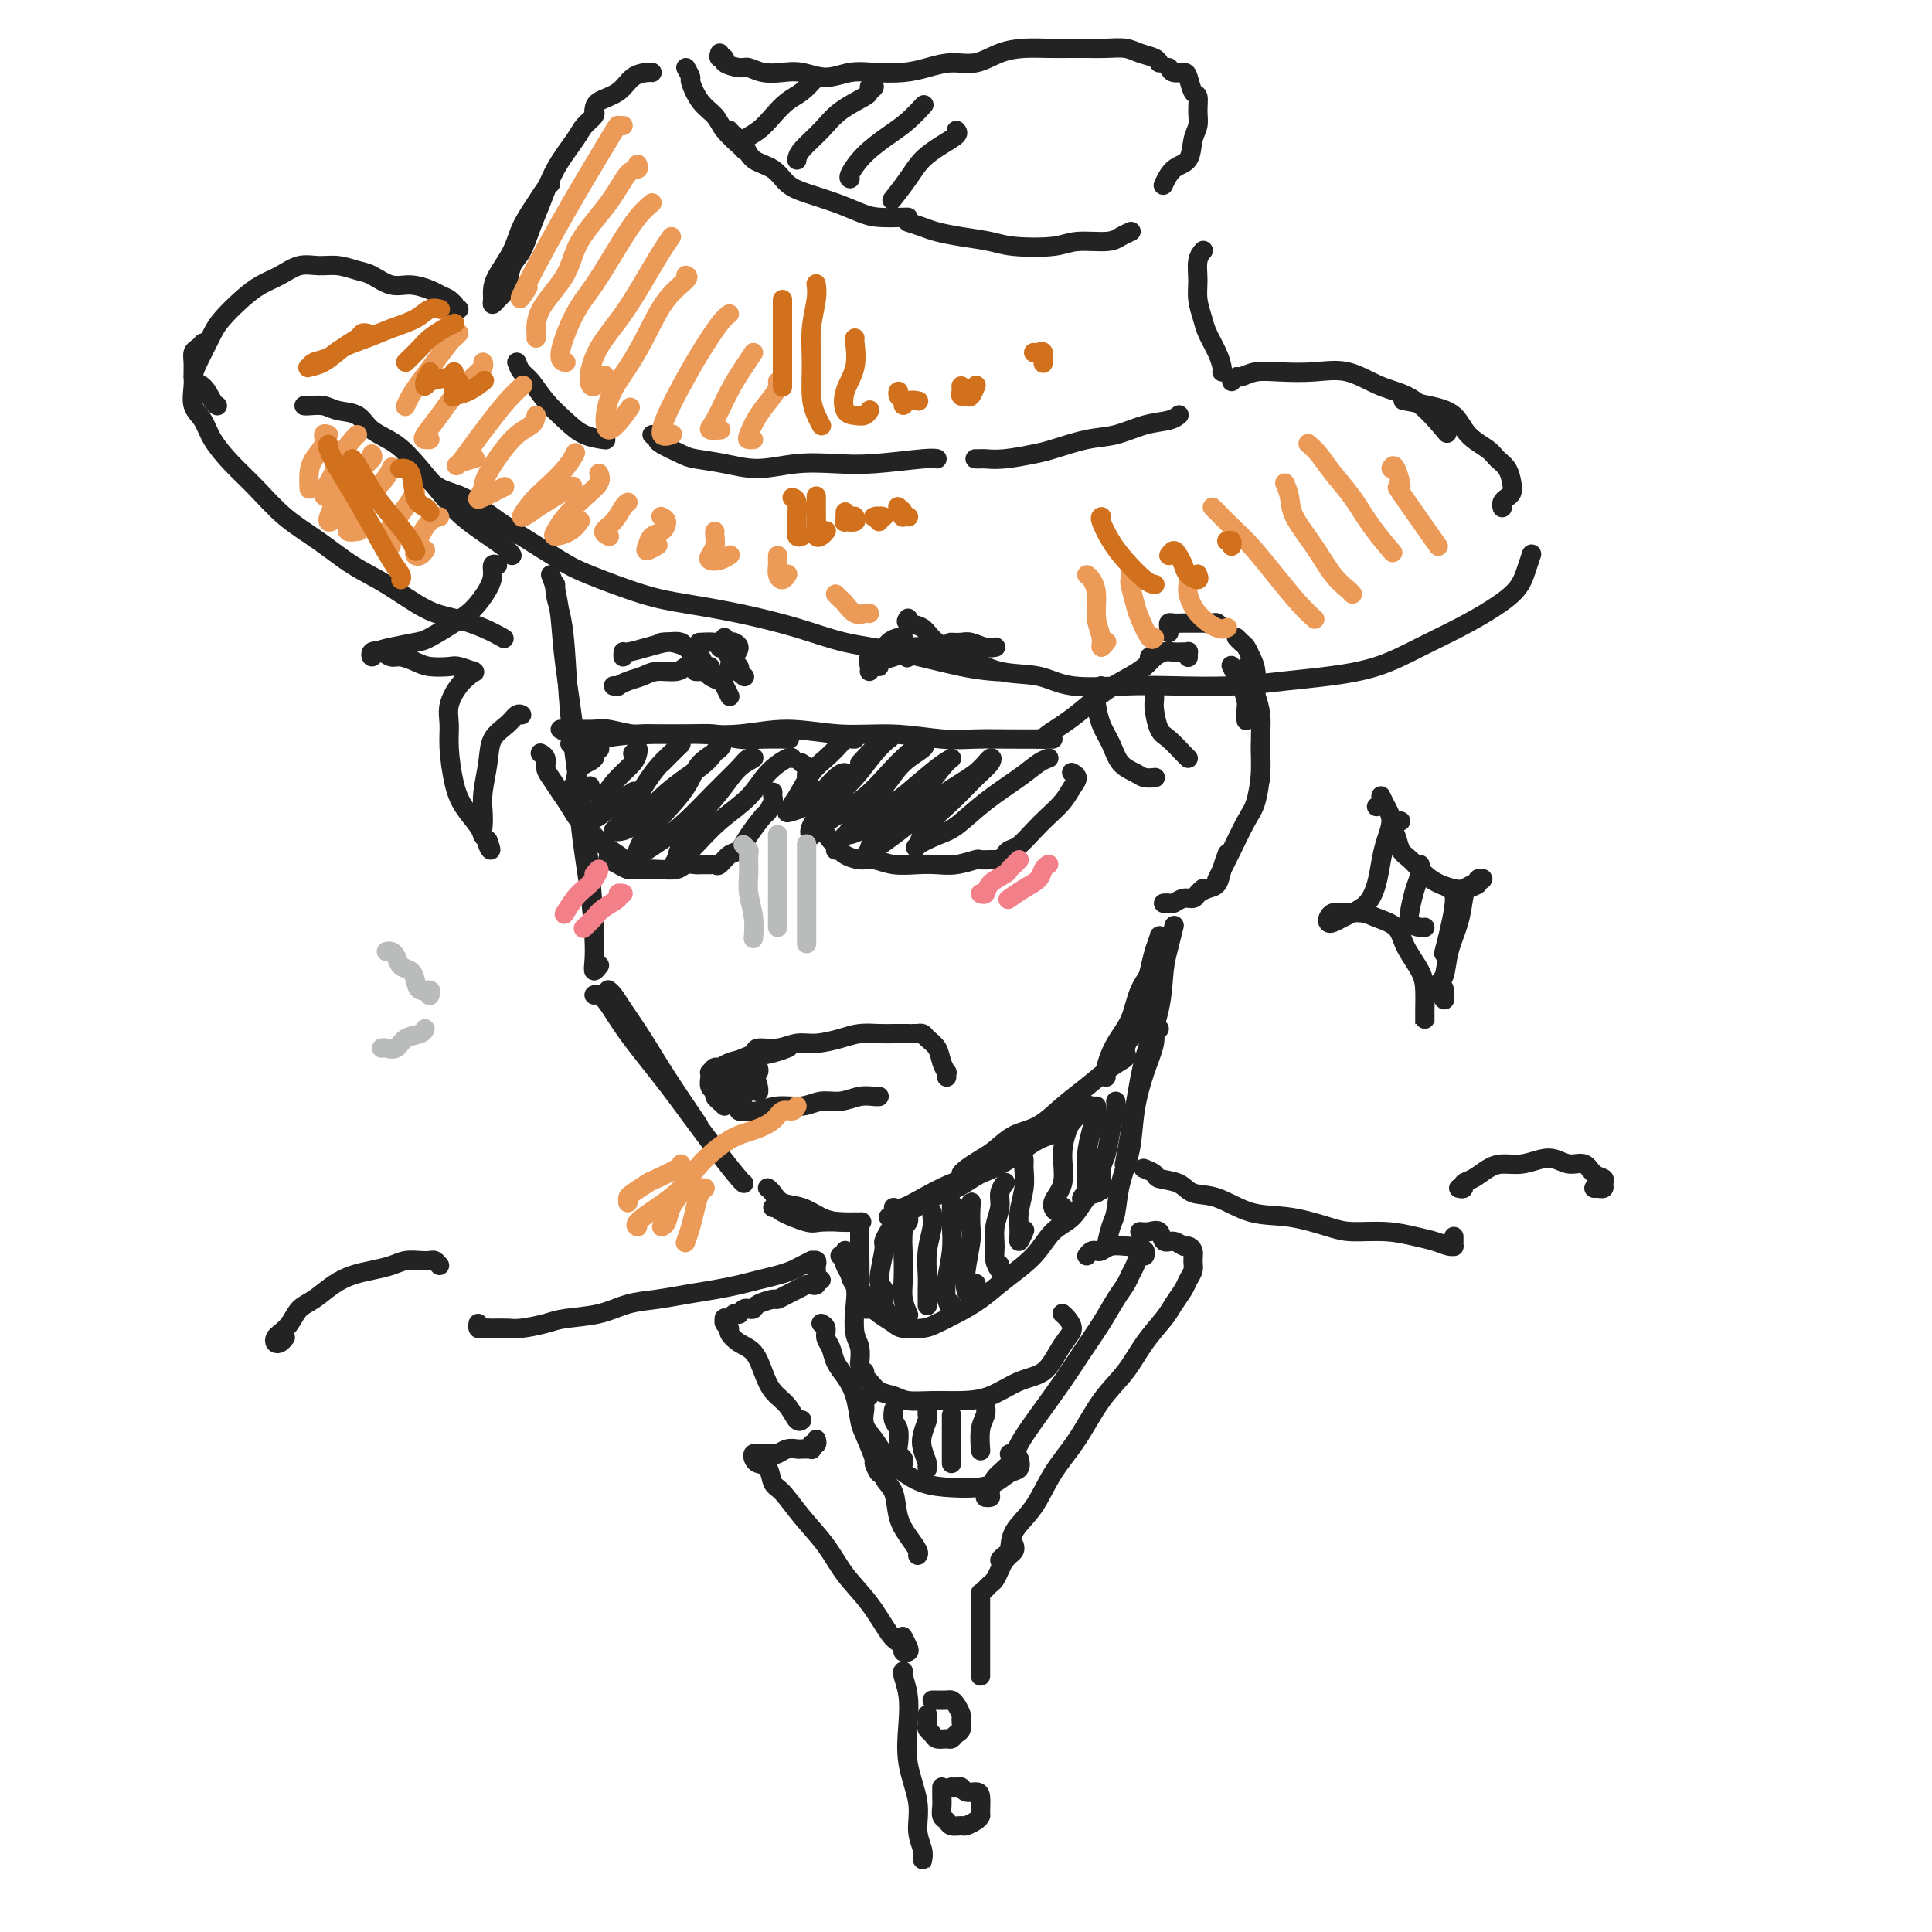 <svg viewBox='0 0 400 400' version='1.1' xmlns='http://www.w3.org/2000/svg' xmlns:xlink='http://www.w3.org/1999/xlink'><g fill='none' stroke='rgb(35,35,35)' stroke-width='4' stroke-linecap='round' stroke-linejoin='round'><path d='M114,119c0.325,0.797 0.649,1.595 1,3c0.351,1.405 0.727,3.418 1,6c0.273,2.582 0.441,5.733 1,10c0.559,4.267 1.509,9.650 2,15c0.491,5.350 0.523,10.668 1,16c0.477,5.332 1.400,10.679 2,15c0.600,4.321 0.879,7.616 1,10c0.121,2.384 0.084,3.855 0,5c-0.084,1.145 -0.215,1.962 0,2c0.215,0.038 0.776,-0.703 1,-1c0.224,-0.297 0.112,-0.148 0,0'/><path d='M115,122c0.023,-0.562 0.047,-1.123 0,-1c-0.047,0.123 -0.164,0.932 0,2c0.164,1.068 0.611,2.397 1,4c0.389,1.603 0.721,3.482 1,7c0.279,3.518 0.506,8.675 1,14c0.494,5.325 1.256,10.819 2,16c0.744,5.181 1.469,10.049 2,15c0.531,4.951 0.866,9.986 1,12c0.134,2.014 0.067,1.007 0,0'/><path d='M126,205c-0.078,-0.059 -0.155,-0.117 0,0c0.155,0.117 0.543,0.411 1,1c0.457,0.589 0.981,1.473 2,3c1.019,1.527 2.531,3.698 4,6c1.469,2.302 2.896,4.735 5,8c2.104,3.265 4.887,7.361 6,9c1.113,1.639 0.557,0.819 0,0'/><path d='M123,206c0.271,-0.104 0.542,-0.208 1,0c0.458,0.208 1.105,0.729 2,2c0.895,1.271 2.040,3.293 4,6c1.960,2.707 4.735,6.098 7,9c2.265,2.902 4.018,5.313 6,8c1.982,2.687 4.191,5.648 6,8c1.809,2.352 3.218,4.095 4,5c0.782,0.905 0.938,0.973 1,1c0.062,0.027 0.031,0.014 0,0'/><path d='M160,250c0.446,-0.053 0.893,-0.105 1,0c0.107,0.105 -0.125,0.368 1,1c1.125,0.632 3.608,1.633 5,2c1.392,0.367 1.693,0.098 3,0c1.307,-0.098 3.621,-0.026 5,0c1.379,0.026 1.823,0.008 2,0c0.177,-0.008 0.089,-0.004 0,0'/><path d='M159,246c-0.078,-0.057 -0.156,-0.114 0,0c0.156,0.114 0.547,0.398 1,1c0.453,0.602 0.970,1.520 2,2c1.030,0.480 2.574,0.521 4,1c1.426,0.479 2.733,1.396 4,2c1.267,0.604 2.495,0.893 4,1c1.505,0.107 3.287,0.030 4,0c0.713,-0.030 0.356,-0.015 0,0'/><path d='M184,252c-0.054,-0.009 -0.108,-0.018 0,0c0.108,0.018 0.379,0.063 1,0c0.621,-0.063 1.594,-0.233 3,-1c1.406,-0.767 3.246,-2.132 5,-3c1.754,-0.868 3.423,-1.238 5,-2c1.577,-0.762 3.062,-1.916 5,-3c1.938,-1.084 4.330,-2.100 6,-3c1.670,-0.900 2.620,-1.686 3,-2c0.380,-0.314 0.190,-0.157 0,0'/><path d='M185,250c0.536,0.147 1.072,0.295 2,0c0.928,-0.295 2.249,-1.031 4,-2c1.751,-0.969 3.932,-2.170 6,-3c2.068,-0.830 4.024,-1.289 6,-2c1.976,-0.711 3.972,-1.672 6,-3c2.028,-1.328 4.088,-3.021 6,-4c1.912,-0.979 3.675,-1.243 5,-2c1.325,-0.757 2.211,-2.007 3,-3c0.789,-0.993 1.482,-1.729 2,-2c0.518,-0.271 0.862,-0.077 1,0c0.138,0.077 0.069,0.039 0,0'/><path d='M200,242c-0.463,0.486 -0.926,0.971 -1,1c-0.074,0.029 0.240,-0.399 1,-1c0.760,-0.601 1.966,-1.374 3,-2c1.034,-0.626 1.896,-1.104 3,-2c1.104,-0.896 2.452,-2.211 4,-3c1.548,-0.789 3.298,-1.051 5,-2c1.702,-0.949 3.356,-2.584 5,-4c1.644,-1.416 3.278,-2.614 5,-4c1.722,-1.386 3.534,-2.959 5,-4c1.466,-1.041 2.587,-1.549 3,-2c0.413,-0.451 0.118,-0.843 0,-1c-0.118,-0.157 -0.059,-0.078 0,0'/><path d='M239,197c0.097,-0.357 0.195,-0.714 0,0c-0.195,0.714 -0.682,2.499 -1,4c-0.318,1.501 -0.468,2.717 -1,4c-0.532,1.283 -1.445,2.633 -2,4c-0.555,1.367 -0.753,2.750 -1,4c-0.247,1.250 -0.543,2.365 -1,3c-0.457,0.635 -1.075,0.790 -1,1c0.075,0.210 0.843,0.476 1,0c0.157,-0.476 -0.298,-1.695 0,-3c0.298,-1.305 1.350,-2.698 2,-4c0.650,-1.302 0.900,-2.515 1,-3c0.100,-0.485 0.050,-0.243 0,0'/><path d='M237,204c0.340,-0.903 0.680,-1.807 1,-3c0.320,-1.193 0.621,-2.676 1,-4c0.379,-1.324 0.838,-2.488 1,-3c0.162,-0.512 0.028,-0.371 0,0c-0.028,0.371 0.050,0.972 0,2c-0.050,1.028 -0.227,2.485 -1,4c-0.773,1.515 -2.140,3.090 -3,5c-0.860,1.910 -1.212,4.156 -2,6c-0.788,1.844 -2.010,3.286 -3,5c-0.990,1.714 -1.746,3.698 -2,5c-0.254,1.302 -0.004,1.921 0,2c0.004,0.079 -0.236,-0.381 0,-1c0.236,-0.619 0.948,-1.397 2,-3c1.052,-1.603 2.443,-4.029 3,-5c0.557,-0.971 0.278,-0.485 0,0'/><path d='M233,218c-0.057,-0.232 -0.114,-0.463 0,-1c0.114,-0.537 0.398,-1.379 1,-2c0.602,-0.621 1.520,-1.021 2,-2c0.480,-0.979 0.521,-2.536 1,-4c0.479,-1.464 1.396,-2.836 2,-4c0.604,-1.164 0.893,-2.121 1,-3c0.107,-0.879 0.030,-1.680 0,-2c-0.030,-0.320 -0.015,-0.160 0,0'/><path d='M241,187c-0.095,0.009 -0.190,0.017 0,0c0.190,-0.017 0.667,-0.060 1,0c0.333,0.060 0.524,0.223 1,0c0.476,-0.223 1.238,-0.830 2,-1c0.762,-0.170 1.524,0.099 2,0c0.476,-0.099 0.667,-0.565 1,-1c0.333,-0.435 0.810,-0.839 1,-1c0.190,-0.161 0.095,-0.081 0,0'/><path d='M248,185c0.641,-0.376 1.282,-0.753 2,-1c0.718,-0.247 1.512,-0.365 2,-1c0.488,-0.635 0.670,-1.786 1,-3c0.330,-1.214 0.809,-2.490 1,-3c0.191,-0.510 0.096,-0.255 0,0'/><path d='M242,131c0.018,-0.309 0.035,-0.619 0,-1c-0.035,-0.381 -0.123,-0.834 0,-1c0.123,-0.166 0.456,-0.044 1,0c0.544,0.044 1.297,0.011 2,0c0.703,-0.011 1.355,0.001 2,0c0.645,-0.001 1.283,-0.014 2,0c0.717,0.014 1.512,0.055 2,0c0.488,-0.055 0.670,-0.207 1,0c0.330,0.207 0.809,0.773 1,1c0.191,0.227 0.096,0.113 0,0'/><path d='M256,132c0.332,0.354 0.663,0.709 1,1c0.337,0.291 0.679,0.519 1,1c0.321,0.481 0.622,1.215 1,2c0.378,0.785 0.833,1.622 1,3c0.167,1.378 0.045,3.297 0,5c-0.045,1.703 -0.012,3.189 0,4c0.012,0.811 0.003,0.946 0,1c-0.003,0.054 -0.002,0.027 0,0'/><path d='M261,154c0.005,-0.148 0.011,-0.296 0,0c-0.011,0.296 -0.037,1.037 0,2c0.037,0.963 0.137,2.148 0,4c-0.137,1.852 -0.510,4.370 -1,6c-0.490,1.630 -1.098,2.370 -2,4c-0.902,1.630 -2.097,4.148 -3,6c-0.903,1.852 -1.512,3.037 -2,4c-0.488,0.963 -0.854,1.704 -1,2c-0.146,0.296 -0.073,0.148 0,0'/><path d='M243,192c0.085,-0.349 0.171,-0.697 0,0c-0.171,0.697 -0.598,2.441 -1,4c-0.402,1.559 -0.781,2.934 -1,5c-0.219,2.066 -0.280,4.821 -1,8c-0.720,3.179 -2.100,6.780 -3,10c-0.900,3.220 -1.319,6.059 -2,10c-0.681,3.941 -1.623,8.983 -2,11c-0.377,2.017 -0.188,1.008 0,0'/><path d='M240,213c-0.468,-0.209 -0.936,-0.417 -1,0c-0.064,0.417 0.278,1.460 0,3c-0.278,1.540 -1.174,3.578 -2,6c-0.826,2.422 -1.583,5.227 -2,8c-0.417,2.773 -0.494,5.514 -1,8c-0.506,2.486 -1.442,4.716 -2,7c-0.558,2.284 -0.737,4.623 -1,6c-0.263,1.377 -0.609,1.794 -1,3c-0.391,1.206 -0.826,3.202 -1,4c-0.174,0.798 -0.087,0.399 0,0'/><path d='M175,259c-0.016,-0.077 -0.032,-0.154 0,0c0.032,0.154 0.113,0.537 0,1c-0.113,0.463 -0.419,1.004 0,2c0.419,0.996 1.562,2.446 2,4c0.438,1.554 0.170,3.212 0,5c-0.170,1.788 -0.241,3.706 0,5c0.241,1.294 0.796,1.964 1,3c0.204,1.036 0.058,2.439 0,3c-0.058,0.561 -0.029,0.281 0,0'/><path d='M174,260c0.023,0.009 0.047,0.019 0,0c-0.047,-0.019 -0.163,-0.066 0,0c0.163,0.066 0.607,0.244 1,1c0.393,0.756 0.737,2.089 1,3c0.263,0.911 0.445,1.399 1,2c0.555,0.601 1.484,1.313 2,2c0.516,0.687 0.620,1.347 1,2c0.380,0.653 1.034,1.297 2,2c0.966,0.703 2.242,1.465 3,2c0.758,0.535 0.999,0.843 2,1c1.001,0.157 2.761,0.164 4,0c1.239,-0.164 1.955,-0.499 3,-1c1.045,-0.501 2.417,-1.166 4,-2c1.583,-0.834 3.375,-1.835 5,-3c1.625,-1.165 3.082,-2.495 5,-4c1.918,-1.505 4.296,-3.187 6,-5c1.704,-1.813 2.734,-3.759 4,-5c1.266,-1.241 2.768,-1.779 4,-3c1.232,-1.221 2.194,-3.127 3,-4c0.806,-0.873 1.456,-0.714 2,-1c0.544,-0.286 0.983,-1.019 1,-1c0.017,0.019 -0.387,0.789 -1,1c-0.613,0.211 -1.434,-0.135 -2,0c-0.566,0.135 -0.876,0.753 -1,1c-0.124,0.247 -0.062,0.124 0,0'/><path d='M178,255c0.000,0.044 0.000,0.087 0,0c-0.000,-0.087 -0.001,-0.306 0,0c0.001,0.306 0.004,1.136 0,2c-0.004,0.864 -0.016,1.762 0,3c0.016,1.238 0.061,2.815 0,4c-0.061,1.185 -0.226,1.978 0,3c0.226,1.022 0.844,2.274 1,3c0.156,0.726 -0.150,0.926 0,1c0.150,0.074 0.757,0.021 1,0c0.243,-0.021 0.121,-0.011 0,0'/><path d='M184,255c0.124,-0.212 0.247,-0.423 0,0c-0.247,0.423 -0.866,1.482 -1,2c-0.134,0.518 0.216,0.496 0,2c-0.216,1.504 -1.000,4.533 -1,6c0.000,1.467 0.784,1.373 1,2c0.216,0.627 -0.134,1.977 0,3c0.134,1.023 0.753,1.721 1,2c0.247,0.279 0.124,0.140 0,0'/><path d='M188,252c0.113,0.314 0.225,0.628 0,1c-0.225,0.372 -0.789,0.801 -1,2c-0.211,1.199 -0.071,3.169 0,5c0.071,1.831 0.071,3.524 0,5c-0.071,1.476 -0.215,2.736 0,4c0.215,1.264 0.789,2.533 1,3c0.211,0.467 0.060,0.134 0,0c-0.060,-0.134 -0.030,-0.067 0,0'/><path d='M193,252c0.008,0.173 0.016,0.346 0,0c-0.016,-0.346 -0.057,-1.213 0,-1c0.057,0.213 0.211,1.504 0,3c-0.211,1.496 -0.789,3.196 -1,5c-0.211,1.804 -0.057,3.710 0,5c0.057,1.290 0.015,1.963 0,3c-0.015,1.037 -0.004,2.439 0,3c0.004,0.561 0.002,0.280 0,0'/><path d='M197,249c0.008,0.616 0.015,1.232 0,2c-0.015,0.768 -0.053,1.689 0,3c0.053,1.311 0.196,3.013 0,5c-0.196,1.987 -0.732,4.259 -1,6c-0.268,1.741 -0.268,2.950 0,4c0.268,1.050 0.804,1.941 1,2c0.196,0.059 0.053,-0.715 0,-1c-0.053,-0.285 -0.015,-0.081 0,0c0.015,0.081 0.008,0.041 0,0'/><path d='M200,251c0.421,-0.851 0.841,-1.701 1,-2c0.159,-0.299 0.056,-0.046 0,1c-0.056,1.046 -0.065,2.885 0,4c0.065,1.115 0.203,1.507 0,3c-0.203,1.493 -0.748,4.088 -1,6c-0.252,1.912 -0.212,3.141 0,4c0.212,0.859 0.596,1.347 1,1c0.404,-0.347 0.830,-1.528 1,-2c0.170,-0.472 0.085,-0.236 0,0'/><path d='M208,245c0.122,-0.161 0.243,-0.321 0,0c-0.243,0.321 -0.851,1.125 -1,2c-0.149,0.875 0.160,1.823 0,3c-0.160,1.177 -0.789,2.585 -1,4c-0.211,1.415 -0.004,2.838 0,4c0.004,1.162 -0.195,2.064 0,3c0.195,0.936 0.783,1.906 1,2c0.217,0.094 0.062,-0.687 0,-1c-0.062,-0.313 -0.031,-0.156 0,0'/><path d='M212,241c0.008,-0.561 0.017,-1.122 0,-1c-0.017,0.122 -0.058,0.928 0,2c0.058,1.072 0.215,2.409 0,4c-0.215,1.591 -0.804,3.435 -1,5c-0.196,1.565 -0.001,2.853 0,4c0.001,1.147 -0.192,2.155 0,2c0.192,-0.155 0.769,-1.473 1,-2c0.231,-0.527 0.115,-0.264 0,0'/><path d='M221,232c0.402,0.031 0.803,0.062 1,0c0.197,-0.062 0.188,-0.218 0,0c-0.188,0.218 -0.555,0.809 -1,2c-0.445,1.191 -0.967,2.981 -1,5c-0.033,2.019 0.422,4.268 0,6c-0.422,1.732 -1.721,2.949 -2,4c-0.279,1.051 0.463,1.937 1,2c0.537,0.063 0.868,-0.696 1,-1c0.132,-0.304 0.066,-0.152 0,0'/><path d='M227,229c0.083,0.085 0.166,0.169 0,1c-0.166,0.831 -0.580,2.408 -1,4c-0.420,1.592 -0.844,3.197 -1,5c-0.156,1.803 -0.042,3.803 0,5c0.042,1.197 0.011,1.592 0,2c-0.011,0.408 -0.003,0.831 0,1c0.003,0.169 0.002,0.085 0,0'/><path d='M231,228c0.091,0.528 0.182,1.056 0,2c-0.182,0.944 -0.637,2.303 -1,4c-0.363,1.697 -0.633,3.733 -1,5c-0.367,1.267 -0.829,1.764 -1,3c-0.171,1.236 -0.049,3.210 0,4c0.049,0.790 0.024,0.395 0,0'/><path d='M169,263c-0.034,-0.308 -0.068,-0.615 0,-1c0.068,-0.385 0.237,-0.846 0,-1c-0.237,-0.154 -0.881,0.000 -1,0c-0.119,-0.000 0.285,-0.155 0,0c-0.285,0.155 -1.261,0.619 -2,1c-0.739,0.381 -1.242,0.680 -2,1c-0.758,0.320 -1.772,0.663 -3,1c-1.228,0.337 -2.669,0.668 -4,1c-1.331,0.332 -2.553,0.665 -4,1c-1.447,0.335 -3.118,0.671 -5,1c-1.882,0.329 -3.974,0.652 -6,1c-2.026,0.348 -3.986,0.723 -6,1c-2.014,0.277 -4.083,0.456 -6,1c-1.917,0.544 -3.681,1.452 -6,2c-2.319,0.548 -5.191,0.735 -7,1c-1.809,0.265 -2.554,0.607 -4,1c-1.446,0.393 -3.593,0.838 -5,1c-1.407,0.162 -2.076,0.040 -3,0c-0.924,-0.040 -2.104,0.003 -3,0c-0.896,-0.003 -1.508,-0.052 -2,0c-0.492,0.052 -0.863,0.206 -1,0c-0.137,-0.206 -0.039,-0.773 0,-1c0.039,-0.227 0.020,-0.113 0,0'/><path d='M91,262c-0.350,-0.421 -0.701,-0.842 -1,-1c-0.299,-0.158 -0.547,-0.053 -1,0c-0.453,0.053 -1.110,0.055 -2,0c-0.890,-0.055 -2.012,-0.168 -3,0c-0.988,0.168 -1.843,0.615 -3,1c-1.157,0.385 -2.617,0.707 -4,1c-1.383,0.293 -2.688,0.557 -4,1c-1.312,0.443 -2.631,1.064 -4,2c-1.369,0.936 -2.787,2.187 -4,3c-1.213,0.813 -2.221,1.188 -3,2c-0.779,0.812 -1.330,2.061 -2,3c-0.670,0.939 -1.458,1.568 -2,2c-0.542,0.432 -0.839,0.665 -1,1c-0.161,0.335 -0.188,0.770 0,1c0.188,0.230 0.589,0.254 1,0c0.411,-0.254 0.832,-0.787 1,-1c0.168,-0.213 0.084,-0.107 0,0'/><path d='M237,242c-0.224,-0.087 -0.448,-0.174 0,0c0.448,0.174 1.570,0.608 2,1c0.430,0.392 0.170,0.743 1,1c0.830,0.257 2.749,0.421 4,1c1.251,0.579 1.832,1.573 3,2c1.168,0.427 2.921,0.286 5,1c2.079,0.714 4.483,2.281 7,3c2.517,0.719 5.145,0.588 8,1c2.855,0.412 5.936,1.367 8,2c2.064,0.633 3.109,0.944 5,1c1.891,0.056 4.626,-0.143 7,0c2.374,0.143 4.387,0.627 6,1c1.613,0.373 2.824,0.633 4,1c1.176,0.367 2.315,0.841 3,1c0.685,0.159 0.916,0.004 1,0c0.084,-0.004 0.023,0.143 0,0c-0.023,-0.143 -0.006,-0.577 0,-1c0.006,-0.423 0.002,-0.835 0,-1c-0.002,-0.165 -0.001,-0.082 0,0'/><path d='M302,246c0.464,0.097 0.927,0.194 1,0c0.073,-0.194 -0.246,-0.678 0,-1c0.246,-0.322 1.056,-0.482 2,-1c0.944,-0.518 2.024,-1.394 3,-2c0.976,-0.606 1.850,-0.943 3,-1c1.150,-0.057 2.577,0.165 4,0c1.423,-0.165 2.842,-0.717 4,-1c1.158,-0.283 2.055,-0.297 3,0c0.945,0.297 1.938,0.905 3,1c1.062,0.095 2.195,-0.325 3,0c0.805,0.325 1.284,1.393 2,2c0.716,0.607 1.671,0.751 2,1c0.329,0.249 0.032,0.603 0,1c-0.032,0.397 0.201,0.839 0,1c-0.201,0.161 -0.837,0.043 -1,0c-0.163,-0.043 0.149,-0.012 0,0c-0.149,0.012 -0.757,0.003 -1,0c-0.243,-0.003 -0.122,-0.002 0,0'/><path d='M170,265c-0.448,-0.111 -0.897,-0.223 -1,0c-0.103,0.223 0.138,0.780 0,1c-0.138,0.220 -0.657,0.101 -1,0c-0.343,-0.101 -0.509,-0.186 -1,0c-0.491,0.186 -1.305,0.641 -2,1c-0.695,0.359 -1.271,0.622 -2,1c-0.729,0.378 -1.610,0.872 -2,1c-0.390,0.128 -0.289,-0.110 -1,0c-0.711,0.110 -2.233,0.569 -3,1c-0.767,0.431 -0.779,0.834 -1,1c-0.221,0.166 -0.651,0.096 -1,0c-0.349,-0.096 -0.618,-0.218 -1,0c-0.382,0.218 -0.877,0.777 -1,1c-0.123,0.223 0.125,0.112 0,0c-0.125,-0.112 -0.623,-0.223 -1,0c-0.377,0.223 -0.633,0.781 -1,1c-0.367,0.219 -0.846,0.099 -1,0c-0.154,-0.099 0.016,-0.178 0,0c-0.016,0.178 -0.219,0.612 0,1c0.219,0.388 0.860,0.728 1,1c0.140,0.272 -0.220,0.474 0,1c0.220,0.526 1.021,1.375 2,2c0.979,0.625 2.136,1.026 3,2c0.864,0.974 1.437,2.520 2,4c0.563,1.480 1.118,2.894 2,4c0.882,1.106 2.092,1.905 3,3c0.908,1.095 1.514,2.487 2,3c0.486,0.513 0.853,0.147 1,0c0.147,-0.147 0.073,-0.073 0,0'/><path d='M169,298c0.112,0.453 0.223,0.906 0,1c-0.223,0.094 -0.781,-0.171 -1,0c-0.219,0.171 -0.099,0.778 0,1c0.099,0.222 0.179,0.058 0,0c-0.179,-0.058 -0.615,-0.012 -1,0c-0.385,0.012 -0.718,-0.011 -1,0c-0.282,0.011 -0.513,0.055 -1,0c-0.487,-0.055 -1.229,-0.211 -2,0c-0.771,0.211 -1.569,0.788 -2,1c-0.431,0.212 -0.494,0.060 -1,0c-0.506,-0.060 -1.454,-0.027 -2,0c-0.546,0.027 -0.689,0.047 -1,0c-0.311,-0.047 -0.788,-0.160 -1,0c-0.212,0.160 -0.157,0.593 0,1c0.157,0.407 0.417,0.789 1,1c0.583,0.211 1.489,0.253 2,1c0.511,0.747 0.628,2.200 1,3c0.372,0.800 1.001,0.945 2,2c0.999,1.055 2.368,3.018 4,5c1.632,1.982 3.526,3.984 5,6c1.474,2.016 2.529,4.045 4,6c1.471,1.955 3.360,3.834 5,6c1.640,2.166 3.031,4.619 4,6c0.969,1.381 1.514,1.689 2,2c0.486,0.311 0.911,0.626 1,1c0.089,0.374 -0.158,0.807 0,1c0.158,0.193 0.723,0.144 1,0c0.277,-0.144 0.267,-0.385 0,-1c-0.267,-0.615 -0.791,-1.604 -1,-2c-0.209,-0.396 -0.105,-0.198 0,0'/><path d='M170,274c0.448,0.237 0.896,0.475 1,1c0.104,0.525 -0.137,1.338 0,2c0.137,0.662 0.653,1.171 1,2c0.347,0.829 0.525,1.976 1,3c0.475,1.024 1.245,1.925 2,3c0.755,1.075 1.494,2.324 2,4c0.506,1.676 0.780,3.778 1,5c0.220,1.222 0.384,1.563 1,3c0.616,1.437 1.682,3.969 2,5c0.318,1.031 -0.111,0.560 0,1c0.111,0.440 0.762,1.792 1,2c0.238,0.208 0.064,-0.728 0,-1c-0.064,-0.272 -0.017,0.119 0,0c0.017,-0.119 0.005,-0.748 0,-1c-0.005,-0.252 -0.002,-0.126 0,0'/><path d='M181,299c0.026,0.455 0.052,0.910 0,1c-0.052,0.090 -0.184,-0.185 0,0c0.184,0.185 0.682,0.829 1,2c0.318,1.171 0.457,2.870 1,4c0.543,1.130 1.490,1.690 2,3c0.510,1.310 0.581,3.370 1,5c0.419,1.630 1.184,2.829 2,4c0.816,1.171 1.681,2.315 2,3c0.319,0.685 0.091,0.910 0,1c-0.091,0.090 -0.046,0.045 0,0'/><path d='M225,260c0.329,-0.415 0.658,-0.829 1,-1c0.342,-0.171 0.697,-0.098 1,0c0.303,0.098 0.553,0.221 1,0c0.447,-0.221 1.090,-0.787 2,-1c0.910,-0.213 2.086,-0.072 3,0c0.914,0.072 1.566,0.076 2,0c0.434,-0.076 0.649,-0.232 1,0c0.351,0.232 0.837,0.853 1,1c0.163,0.147 0.002,-0.179 0,0c-0.002,0.179 0.155,0.862 0,1c-0.155,0.138 -0.621,-0.271 -1,0c-0.379,0.271 -0.670,1.221 -1,2c-0.330,0.779 -0.699,1.386 -1,2c-0.301,0.614 -0.533,1.235 -1,2c-0.467,0.765 -1.170,1.672 -2,3c-0.830,1.328 -1.788,3.075 -3,5c-1.212,1.925 -2.680,4.027 -4,6c-1.320,1.973 -2.494,3.815 -4,6c-1.506,2.185 -3.346,4.711 -5,7c-1.654,2.289 -3.122,4.340 -4,6c-0.878,1.660 -1.167,2.928 -2,4c-0.833,1.072 -2.209,1.947 -3,3c-0.791,1.053 -0.995,2.282 -1,3c-0.005,0.718 0.191,0.924 0,1c-0.191,0.076 -0.769,0.022 -1,0c-0.231,-0.022 -0.116,-0.011 0,0'/><path d='M236,255c0.637,0.063 1.274,0.126 2,0c0.726,-0.126 1.542,-0.441 2,0c0.458,0.441 0.557,1.637 1,2c0.443,0.363 1.229,-0.107 2,0c0.771,0.107 1.528,0.791 2,1c0.472,0.209 0.659,-0.057 1,0c0.341,0.057 0.835,0.437 1,1c0.165,0.563 -0.001,1.309 0,2c0.001,0.691 0.168,1.327 0,2c-0.168,0.673 -0.670,1.381 -1,2c-0.330,0.619 -0.488,1.147 -1,2c-0.512,0.853 -1.378,2.031 -2,3c-0.622,0.969 -1.001,1.731 -2,3c-0.999,1.269 -2.620,3.047 -4,5c-1.380,1.953 -2.521,4.083 -4,6c-1.479,1.917 -3.297,3.621 -5,6c-1.703,2.379 -3.293,5.431 -5,8c-1.707,2.569 -3.532,4.653 -5,7c-1.468,2.347 -2.580,4.955 -4,7c-1.420,2.045 -3.147,3.525 -4,5c-0.853,1.475 -0.831,2.945 -1,4c-0.169,1.055 -0.529,1.694 -1,2c-0.471,0.306 -1.054,0.278 -1,0c0.054,-0.278 0.745,-0.806 1,-1c0.255,-0.194 0.073,-0.056 0,0c-0.073,0.056 -0.036,0.028 0,0'/><path d='M210,320c0.089,0.327 0.179,0.655 0,1c-0.179,0.345 -0.625,0.708 -1,1c-0.375,0.292 -0.679,0.513 -1,1c-0.321,0.487 -0.661,1.241 -1,2c-0.339,0.759 -0.679,1.523 -1,2c-0.321,0.477 -0.625,0.667 -1,1c-0.375,0.333 -0.821,0.809 -1,1c-0.179,0.191 -0.089,0.095 0,0'/><path d='M203,330c0.000,-0.174 0.000,-0.348 0,0c0.000,0.348 0.000,1.219 0,2c0.000,0.781 0.000,1.474 0,2c0.000,0.526 -0.000,0.886 0,2c0.000,1.114 0.000,2.982 0,4c-0.000,1.018 -0.000,1.187 0,2c0.000,0.813 0.000,2.269 0,3c0.000,0.731 0.000,0.735 0,1c-0.000,0.265 0.000,0.790 0,1c0.000,0.210 0.000,0.105 0,0'/><path d='M187,346c-0.109,0.101 -0.217,0.202 0,1c0.217,0.798 0.761,2.292 1,4c0.239,1.708 0.173,3.630 0,6c-0.173,2.370 -0.453,5.189 0,8c0.453,2.811 1.638,5.616 2,8c0.362,2.384 -0.099,4.348 0,6c0.099,1.652 0.759,2.992 1,4c0.241,1.008 0.065,1.682 0,2c-0.065,0.318 -0.017,0.278 0,0c0.017,-0.278 0.005,-0.794 0,-1c-0.005,-0.206 -0.002,-0.103 0,0'/><path d='M192,355c-0.007,0.334 -0.014,0.668 0,1c0.014,0.332 0.049,0.663 0,1c-0.049,0.337 -0.182,0.680 0,1c0.182,0.320 0.678,0.618 1,1c0.322,0.382 0.468,0.846 1,1c0.532,0.154 1.449,-0.004 2,0c0.551,0.004 0.737,0.171 1,0c0.263,-0.171 0.603,-0.679 1,-1c0.397,-0.321 0.849,-0.454 1,-1c0.151,-0.546 -0.000,-1.505 0,-2c0.000,-0.495 0.151,-0.525 0,-1c-0.151,-0.475 -0.605,-1.395 -1,-2c-0.395,-0.605 -0.733,-0.894 -1,-1c-0.267,-0.106 -0.463,-0.028 -1,0c-0.537,0.028 -1.414,0.008 -2,0c-0.586,-0.008 -0.882,-0.002 -1,0c-0.118,0.002 -0.059,0.001 0,0'/><path d='M195,370c0.002,0.355 0.004,0.711 0,1c-0.004,0.289 -0.013,0.512 0,1c0.013,0.488 0.049,1.241 0,2c-0.049,0.759 -0.183,1.525 0,2c0.183,0.475 0.682,0.660 1,1c0.318,0.340 0.453,0.834 1,1c0.547,0.166 1.505,0.005 2,0c0.495,-0.005 0.525,0.146 1,0c0.475,-0.146 1.393,-0.589 2,-1c0.607,-0.411 0.902,-0.789 1,-1c0.098,-0.211 -0.001,-0.257 0,-1c0.001,-0.743 0.103,-2.185 0,-3c-0.103,-0.815 -0.410,-1.003 -1,-1c-0.590,0.003 -1.465,0.197 -2,0c-0.535,-0.197 -0.732,-0.785 -1,-1c-0.268,-0.215 -0.608,-0.058 -1,0c-0.392,0.058 -0.836,0.016 -1,0c-0.164,-0.016 -0.047,-0.004 0,0c0.047,0.004 0.023,0.002 0,0'/><path d='M178,284c0.442,-0.098 0.884,-0.195 1,0c0.116,0.195 -0.095,0.683 0,1c0.095,0.317 0.495,0.463 1,1c0.505,0.537 1.116,1.465 2,2c0.884,0.535 2.041,0.678 3,1c0.959,0.322 1.722,0.822 3,1c1.278,0.178 3.073,0.033 5,0c1.927,-0.033 3.986,0.045 6,0c2.014,-0.045 3.982,-0.214 6,-1c2.018,-0.786 4.086,-2.188 6,-3c1.914,-0.812 3.673,-1.033 5,-2c1.327,-0.967 2.222,-2.680 3,-4c0.778,-1.320 1.438,-2.249 2,-3c0.562,-0.751 1.026,-1.326 1,-2c-0.026,-0.674 -0.543,-1.449 -1,-2c-0.457,-0.551 -0.854,-0.879 -1,-1c-0.146,-0.121 -0.042,-0.035 0,0c0.042,0.035 0.021,0.017 0,0'/><path d='M180,289c-0.424,0.450 -0.847,0.900 -1,1c-0.153,0.100 -0.035,-0.150 0,0c0.035,0.150 -0.013,0.701 0,1c0.013,0.299 0.088,0.348 0,1c-0.088,0.652 -0.339,1.908 0,3c0.339,1.092 1.268,2.019 2,3c0.732,0.981 1.265,2.015 2,3c0.735,0.985 1.670,1.922 3,3c1.330,1.078 3.056,2.296 5,3c1.944,0.704 4.108,0.894 6,1c1.892,0.106 3.513,0.127 5,0c1.487,-0.127 2.841,-0.402 4,-1c1.159,-0.598 2.125,-1.519 3,-2c0.875,-0.481 1.660,-0.521 2,-1c0.340,-0.479 0.235,-1.396 0,-2c-0.235,-0.604 -0.602,-0.893 -1,-1c-0.398,-0.107 -0.828,-0.030 -1,0c-0.172,0.030 -0.086,0.015 0,0'/><path d='M185,292c0.030,-0.186 0.060,-0.373 0,0c-0.060,0.373 -0.208,1.304 0,2c0.208,0.696 0.774,1.157 1,2c0.226,0.843 0.113,2.068 0,3c-0.113,0.932 -0.226,1.569 0,2c0.226,0.431 0.792,0.654 1,1c0.208,0.346 0.060,0.813 0,1c-0.060,0.187 -0.030,0.093 0,0'/><path d='M192,292c-0.028,0.382 -0.056,0.764 0,1c0.056,0.236 0.197,0.327 0,1c-0.197,0.673 -0.732,1.928 -1,3c-0.268,1.072 -0.268,1.961 0,3c0.268,1.039 0.804,2.227 1,3c0.196,0.773 0.053,1.131 0,1c-0.053,-0.131 -0.015,-0.752 0,-1c0.015,-0.248 0.008,-0.124 0,0'/><path d='M197,293c0.000,0.265 0.000,0.530 0,1c0.000,0.470 0.000,1.145 0,2c0.000,0.855 0.000,1.889 0,3c0.000,1.111 0.000,2.299 0,3c-0.000,0.701 0.000,0.915 0,1c-0.000,0.085 0.000,0.043 0,0'/><path d='M204,291c0.113,0.627 0.226,1.254 0,2c-0.226,0.746 -0.793,1.612 -1,3c-0.207,1.388 -0.056,3.297 0,4c0.056,0.703 0.016,0.201 0,0c-0.016,-0.201 -0.008,-0.100 0,0'/><path d='M255,138c-0.091,-0.187 -0.182,-0.374 0,0c0.182,0.374 0.637,1.309 1,2c0.363,0.691 0.633,1.138 1,2c0.367,0.862 0.830,2.138 1,3c0.170,0.862 0.046,1.309 0,2c-0.046,0.691 -0.013,1.626 0,2c0.013,0.374 0.007,0.187 0,0'/><path d='M258,138c-0.119,0.466 -0.238,0.932 0,1c0.238,0.068 0.834,-0.261 1,0c0.166,0.261 -0.099,1.112 0,2c0.099,0.888 0.562,1.813 1,3c0.438,1.187 0.849,2.637 1,4c0.151,1.363 0.040,2.639 0,4c-0.040,1.361 -0.011,2.808 0,4c0.011,1.192 0.003,2.129 0,3c-0.003,0.871 -0.001,1.678 0,2c0.001,0.322 0.000,0.161 0,0'/><path d='M116,151c0.455,-0.001 0.910,-0.001 1,0c0.090,0.001 -0.185,0.004 0,0c0.185,-0.004 0.830,-0.015 2,0c1.170,0.015 2.863,0.057 4,0c1.137,-0.057 1.717,-0.212 3,0c1.283,0.212 3.269,0.793 5,1c1.731,0.207 3.206,0.041 5,0c1.794,-0.041 3.907,0.041 6,0c2.093,-0.041 4.165,-0.207 6,0c1.835,0.207 3.434,0.788 5,1c1.566,0.212 3.100,0.057 5,0c1.900,-0.057 4.165,-0.015 5,0c0.835,0.015 0.238,0.004 0,0c-0.238,-0.004 -0.119,-0.002 0,0'/><path d='M120,154c-0.713,-0.002 -1.427,-0.003 -2,0c-0.573,0.003 -1.007,0.011 -1,0c0.007,-0.011 0.453,-0.041 1,0c0.547,0.041 1.196,0.154 2,0c0.804,-0.154 1.765,-0.576 4,-1c2.235,-0.424 5.745,-0.851 8,-1c2.255,-0.149 3.256,-0.022 5,0c1.744,0.022 4.230,-0.062 7,0c2.770,0.062 5.825,0.269 9,0c3.175,-0.269 6.472,-1.014 10,-1c3.528,0.014 7.287,0.788 11,1c3.713,0.212 7.380,-0.139 11,0c3.620,0.139 7.194,0.769 10,1c2.806,0.231 4.843,0.062 7,0c2.157,-0.062 4.434,-0.017 7,0c2.566,0.017 5.420,0.004 7,0c1.580,-0.004 1.887,-0.001 2,0c0.113,0.001 0.032,0.000 0,0c-0.032,-0.000 -0.016,-0.000 0,0'/><path d='M112,156c-0.118,-0.064 -0.236,-0.127 0,0c0.236,0.127 0.826,0.446 1,1c0.174,0.554 -0.068,1.344 0,2c0.068,0.656 0.445,1.176 1,2c0.555,0.824 1.288,1.950 2,3c0.712,1.050 1.402,2.025 2,3c0.598,0.975 1.102,1.950 2,3c0.898,1.050 2.188,2.176 3,3c0.812,0.824 1.146,1.345 2,2c0.854,0.655 2.229,1.444 3,2c0.771,0.556 0.938,0.881 1,1c0.062,0.119 0.018,0.034 0,0c-0.018,-0.034 -0.009,-0.017 0,0'/><path d='M126,177c0.047,0.445 0.094,0.890 0,1c-0.094,0.110 -0.329,-0.114 0,0c0.329,0.114 1.222,0.568 2,1c0.778,0.432 1.440,0.844 2,1c0.560,0.156 1.018,0.056 2,0c0.982,-0.056 2.487,-0.068 4,0c1.513,0.068 3.035,0.214 4,0c0.965,-0.214 1.373,-0.789 2,-1c0.627,-0.211 1.474,-0.056 2,0c0.526,0.056 0.733,0.015 1,0c0.267,-0.015 0.596,-0.002 1,0c0.404,0.002 0.885,-0.007 1,0c0.115,0.007 -0.135,0.028 0,0c0.135,-0.028 0.654,-0.106 1,0c0.346,0.106 0.520,0.396 1,0c0.480,-0.396 1.266,-1.477 2,-2c0.734,-0.523 1.416,-0.487 2,-1c0.584,-0.513 1.071,-1.576 2,-3c0.929,-1.424 2.302,-3.208 3,-4c0.698,-0.792 0.723,-0.591 1,-1c0.277,-0.409 0.806,-1.429 1,-2c0.194,-0.571 0.052,-0.692 0,-1c-0.052,-0.308 -0.015,-0.802 0,-1c0.015,-0.198 0.007,-0.099 0,0'/><path d='M166,158c-0.120,-0.070 -0.239,-0.139 0,0c0.239,0.139 0.837,0.487 1,1c0.163,0.513 -0.107,1.192 0,2c0.107,0.808 0.593,1.746 1,3c0.407,1.254 0.736,2.823 1,4c0.264,1.177 0.463,1.962 1,3c0.537,1.038 1.412,2.330 2,3c0.588,0.670 0.889,0.719 1,1c0.111,0.281 0.032,0.795 0,1c-0.032,0.205 -0.016,0.103 0,0'/><path d='M174,176c0.011,0.022 0.022,0.043 0,0c-0.022,-0.043 -0.076,-0.151 0,0c0.076,0.151 0.281,0.562 1,1c0.719,0.438 1.952,0.902 3,1c1.048,0.098 1.910,-0.169 3,0c1.090,0.169 2.408,0.773 4,1c1.592,0.227 3.458,0.075 5,0c1.542,-0.075 2.761,-0.073 4,0c1.239,0.073 2.499,0.216 4,0c1.501,-0.216 3.243,-0.790 4,-1c0.757,-0.210 0.528,-0.057 1,0c0.472,0.057 1.646,0.016 2,0c0.354,-0.016 -0.112,-0.007 0,0c0.112,0.007 0.803,0.013 1,0c0.197,-0.013 -0.100,-0.043 0,0c0.100,0.043 0.596,0.160 1,0c0.404,-0.160 0.716,-0.598 1,-1c0.284,-0.402 0.541,-0.768 1,-1c0.459,-0.232 1.120,-0.331 2,-1c0.880,-0.669 1.978,-1.909 3,-3c1.022,-1.091 1.969,-2.033 3,-3c1.031,-0.967 2.146,-1.958 3,-3c0.854,-1.042 1.445,-2.135 2,-3c0.555,-0.865 1.072,-1.502 1,-2c-0.072,-0.498 -0.735,-0.857 -1,-1c-0.265,-0.143 -0.133,-0.072 0,0'/><path d='M215,153c0.435,-0.019 0.870,-0.037 1,0c0.130,0.037 -0.046,0.131 0,0c0.046,-0.131 0.312,-0.486 1,-1c0.688,-0.514 1.798,-1.187 3,-2c1.202,-0.813 2.498,-1.766 4,-3c1.502,-1.234 3.212,-2.748 5,-4c1.788,-1.252 3.655,-2.243 5,-3c1.345,-0.757 2.170,-1.281 3,-2c0.830,-0.719 1.666,-1.634 2,-2c0.334,-0.366 0.167,-0.183 0,0'/><path d='M239,136c-0.549,0.008 -1.098,0.016 -1,0c0.098,-0.016 0.842,-0.057 1,0c0.158,0.057 -0.269,0.212 0,0c0.269,-0.212 1.235,-0.790 2,-1c0.765,-0.210 1.329,-0.053 2,0c0.671,0.053 1.448,0.000 2,0c0.552,-0.000 0.880,0.052 1,0c0.120,-0.052 0.032,-0.210 0,0c-0.032,0.210 -0.009,0.787 0,1c0.009,0.213 0.002,0.061 0,0c-0.002,-0.061 -0.001,-0.030 0,0'/><path d='M124,155c0.136,0.050 0.273,0.100 0,0c-0.273,-0.100 -0.954,-0.350 -1,0c-0.046,0.350 0.543,1.301 0,2c-0.543,0.699 -2.219,1.147 -3,2c-0.781,0.853 -0.668,2.113 -1,3c-0.332,0.887 -1.110,1.403 -1,2c0.110,0.597 1.106,1.276 2,1c0.894,-0.276 1.684,-1.507 2,-2c0.316,-0.493 0.158,-0.246 0,0'/><path d='M131,156c0.411,-0.493 0.822,-0.986 1,-1c0.178,-0.014 0.122,0.451 0,1c-0.122,0.549 -0.311,1.181 -1,2c-0.689,0.819 -1.879,1.826 -3,3c-1.121,1.174 -2.173,2.515 -3,4c-0.827,1.485 -1.430,3.112 -2,4c-0.570,0.888 -1.109,1.036 -1,1c0.109,-0.036 0.864,-0.257 2,-1c1.136,-0.743 2.652,-2.008 4,-3c1.348,-0.992 2.528,-1.712 3,-2c0.472,-0.288 0.236,-0.144 0,0'/><path d='M137,158c1.150,-1.146 2.299,-2.293 3,-3c0.701,-0.707 0.953,-0.975 1,-1c0.047,-0.025 -0.112,0.193 -1,1c-0.888,0.807 -2.505,2.203 -4,4c-1.495,1.797 -2.866,3.995 -4,6c-1.134,2.005 -2.030,3.818 -3,5c-0.970,1.182 -2.015,1.734 -2,2c0.015,0.266 1.089,0.245 2,0c0.911,-0.245 1.658,-0.715 3,-2c1.342,-1.285 3.277,-3.386 5,-5c1.723,-1.614 3.233,-2.740 5,-4c1.767,-1.260 3.790,-2.653 5,-4c1.210,-1.347 1.605,-2.648 2,-3c0.395,-0.352 0.790,0.243 0,1c-0.790,0.757 -2.763,1.675 -4,3c-1.237,1.325 -1.737,3.056 -3,5c-1.263,1.944 -3.287,4.099 -5,6c-1.713,1.901 -3.114,3.546 -4,5c-0.886,1.454 -1.256,2.715 -1,3c0.256,0.285 1.140,-0.406 2,-1c0.860,-0.594 1.697,-1.091 3,-2c1.303,-0.909 3.073,-2.231 5,-4c1.927,-1.769 4.010,-3.987 6,-6c1.990,-2.013 3.885,-3.822 5,-5c1.115,-1.178 1.449,-1.727 2,-2c0.551,-0.273 1.318,-0.271 1,0c-0.318,0.271 -1.721,0.810 -3,2c-1.279,1.190 -2.436,3.030 -4,5c-1.564,1.970 -3.537,4.069 -5,6c-1.463,1.931 -2.418,3.695 -3,5c-0.582,1.305 -0.791,2.153 -1,3'/><path d='M140,178c-2.217,3.366 -0.261,1.282 1,0c1.261,-1.282 1.826,-1.763 3,-3c1.174,-1.237 2.955,-3.232 5,-5c2.045,-1.768 4.352,-3.311 6,-5c1.648,-1.689 2.638,-3.525 4,-5c1.362,-1.475 3.098,-2.589 4,-3c0.902,-0.411 0.972,-0.117 1,0c0.028,0.117 0.014,0.059 0,0'/><path d='M177,153c-0.804,-0.037 -1.608,-0.075 -2,0c-0.392,0.075 -0.372,0.262 -1,1c-0.628,0.738 -1.905,2.027 -3,3c-1.095,0.973 -2.010,1.631 -3,3c-0.990,1.369 -2.056,3.449 -3,5c-0.944,1.551 -1.766,2.573 -2,3c-0.234,0.427 0.120,0.258 1,0c0.880,-0.258 2.288,-0.605 4,-2c1.712,-1.395 3.730,-3.837 5,-5c1.270,-1.163 1.791,-1.047 2,-1c0.209,0.047 0.104,0.023 0,0'/><path d='M178,158c1.482,-1.593 2.964,-3.186 4,-4c1.036,-0.814 1.625,-0.848 2,-1c0.375,-0.152 0.534,-0.420 0,0c-0.534,0.420 -1.761,1.528 -3,3c-1.239,1.472 -2.489,3.307 -4,5c-1.511,1.693 -3.285,3.244 -5,5c-1.715,1.756 -3.373,3.717 -4,5c-0.627,1.283 -0.223,1.887 0,2c0.223,0.113 0.264,-0.266 1,-1c0.736,-0.734 2.165,-1.823 4,-3c1.835,-1.177 4.074,-2.443 6,-4c1.926,-1.557 3.537,-3.404 5,-5c1.463,-1.596 2.777,-2.939 4,-4c1.223,-1.061 2.354,-1.839 3,-2c0.646,-0.161 0.807,0.294 0,1c-0.807,0.706 -2.582,1.664 -4,3c-1.418,1.336 -2.478,3.051 -4,5c-1.522,1.949 -3.507,4.132 -5,6c-1.493,1.868 -2.495,3.422 -3,4c-0.505,0.578 -0.512,0.180 0,0c0.512,-0.180 1.542,-0.143 3,-1c1.458,-0.857 3.345,-2.609 5,-4c1.655,-1.391 3.080,-2.422 5,-4c1.920,-1.578 4.335,-3.704 6,-5c1.665,-1.296 2.579,-1.762 3,-2c0.421,-0.238 0.347,-0.246 0,0c-0.347,0.246 -0.969,0.748 -2,2c-1.031,1.252 -2.472,3.253 -4,5c-1.528,1.747 -3.142,3.240 -5,5c-1.858,1.760 -3.959,3.789 -5,5c-1.041,1.211 -1.020,1.606 -1,2'/><path d='M180,176c-2.585,3.074 -0.547,1.260 1,0c1.547,-1.260 2.604,-1.968 4,-3c1.396,-1.032 3.133,-2.390 5,-4c1.867,-1.610 3.866,-3.471 6,-5c2.134,-1.529 4.404,-2.724 6,-4c1.596,-1.276 2.520,-2.632 3,-3c0.480,-0.368 0.518,0.252 0,1c-0.518,0.748 -1.592,1.624 -3,3c-1.408,1.376 -3.150,3.252 -5,5c-1.850,1.748 -3.809,3.369 -5,5c-1.191,1.631 -1.613,3.274 -2,4c-0.387,0.726 -0.740,0.536 0,0c0.740,-0.536 2.572,-1.418 4,-2c1.428,-0.582 2.453,-0.864 4,-2c1.547,-1.136 3.616,-3.128 6,-5c2.384,-1.872 5.082,-3.626 7,-5c1.918,-1.374 3.055,-2.370 4,-3c0.945,-0.630 1.699,-0.894 2,-1c0.301,-0.106 0.151,-0.053 0,0'/><path d='M127,142c0.463,-0.025 0.927,-0.049 1,0c0.073,0.049 -0.244,0.172 0,0c0.244,-0.172 1.049,-0.638 2,-1c0.951,-0.362 2.048,-0.619 3,-1c0.952,-0.381 1.758,-0.887 3,-1c1.242,-0.113 2.921,0.166 4,0c1.079,-0.166 1.560,-0.775 2,-1c0.440,-0.225 0.840,-0.064 1,0c0.160,0.064 0.080,0.032 0,0'/><path d='M144,139c0.325,0.023 0.650,0.046 1,0c0.350,-0.046 0.724,-0.163 1,0c0.276,0.163 0.452,0.604 1,1c0.548,0.396 1.467,0.747 2,1c0.533,0.253 0.679,0.408 1,1c0.321,0.592 0.817,1.621 1,2c0.183,0.379 0.052,0.108 0,0c-0.052,-0.108 -0.026,-0.054 0,0'/><path d='M154,140c0.128,0.095 0.256,0.191 0,0c-0.256,-0.191 -0.896,-0.668 -1,-1c-0.104,-0.332 0.329,-0.520 0,-1c-0.329,-0.480 -1.419,-1.253 -2,-2c-0.581,-0.747 -0.653,-1.468 -1,-2c-0.347,-0.532 -0.969,-0.875 -2,-1c-1.031,-0.125 -2.470,-0.034 -3,0c-0.530,0.034 -0.151,0.010 0,0c0.151,-0.010 0.076,-0.005 0,0'/><path d='M147,139c-0.026,0.128 -0.053,0.256 0,0c0.053,-0.256 0.185,-0.894 0,-1c-0.185,-0.106 -0.686,0.322 -1,0c-0.314,-0.322 -0.442,-1.393 -1,-2c-0.558,-0.607 -1.547,-0.751 -2,-1c-0.453,-0.249 -0.369,-0.603 -1,-1c-0.631,-0.397 -1.978,-0.838 -3,-1c-1.022,-0.162 -1.721,-0.046 -2,0c-0.279,0.046 -0.140,0.023 0,0'/><path d='M143,134c-0.376,0.107 -0.752,0.215 -1,0c-0.248,-0.215 -0.368,-0.752 -1,-1c-0.632,-0.248 -1.777,-0.206 -3,0c-1.223,0.206 -2.524,0.577 -4,1c-1.476,0.423 -3.128,0.897 -4,1c-0.872,0.103 -0.966,-0.165 -1,0c-0.034,0.165 -0.010,0.761 0,1c0.010,0.239 0.005,0.119 0,0'/><path d='M150,140c0.417,-0.441 0.835,-0.881 1,-1c0.165,-0.119 0.079,0.084 0,0c-0.079,-0.084 -0.151,-0.453 0,-1c0.151,-0.547 0.525,-1.270 1,-2c0.475,-0.730 1.051,-1.466 1,-2c-0.051,-0.534 -0.729,-0.867 -1,-1c-0.271,-0.133 -0.136,-0.067 0,0'/><path d='M149,134c0.030,0.121 0.061,0.242 0,0c-0.061,-0.242 -0.212,-0.848 0,-1c0.212,-0.152 0.788,0.152 1,0c0.212,-0.152 0.061,-0.758 0,-1c-0.061,-0.242 -0.030,-0.121 0,0'/><path d='M180,139c0.048,-0.212 0.096,-0.425 0,-1c-0.096,-0.575 -0.337,-1.513 0,-2c0.337,-0.487 1.253,-0.523 2,-1c0.747,-0.477 1.324,-1.396 2,-2c0.676,-0.604 1.451,-0.893 2,-1c0.549,-0.107 0.871,-0.030 1,0c0.129,0.030 0.064,0.015 0,0'/><path d='M182,138c-0.292,-0.332 -0.584,-0.664 0,-1c0.584,-0.336 2.045,-0.678 3,-1c0.955,-0.322 1.405,-0.626 2,-1c0.595,-0.374 1.336,-0.818 2,-1c0.664,-0.182 1.250,-0.100 2,0c0.750,0.100 1.663,0.219 2,0c0.337,-0.219 0.096,-0.777 0,-1c-0.096,-0.223 -0.048,-0.112 0,0'/><path d='M188,135c0.041,0.392 0.082,0.785 0,1c-0.082,0.215 -0.289,0.253 0,0c0.289,-0.253 1.072,-0.796 2,-1c0.928,-0.204 2.000,-0.068 3,0c1.000,0.068 1.928,0.070 3,0c1.072,-0.070 2.289,-0.211 3,0c0.711,0.211 0.918,0.775 1,1c0.082,0.225 0.041,0.113 0,0'/><path d='M197,133c0.050,0.002 0.100,0.004 0,0c-0.100,-0.004 -0.349,-0.015 0,0c0.349,0.015 1.295,0.057 2,0c0.705,-0.057 1.168,-0.211 2,0c0.832,0.211 2.032,0.788 3,1c0.968,0.212 1.705,0.061 2,0c0.295,-0.061 0.147,-0.030 0,0'/><path d='M147,223c-0.000,-0.542 -0.001,-1.084 0,-1c0.001,0.084 0.003,0.795 0,1c-0.003,0.205 -0.011,-0.095 0,0c0.011,0.095 0.040,0.584 0,1c-0.040,0.416 -0.149,0.757 0,1c0.149,0.243 0.558,0.387 1,1c0.442,0.613 0.918,1.696 1,2c0.082,0.304 -0.231,-0.170 0,0c0.231,0.170 1.005,0.985 1,1c-0.005,0.015 -0.790,-0.768 -1,-1c-0.210,-0.232 0.154,0.089 0,0c-0.154,-0.089 -0.826,-0.588 -1,-1c-0.174,-0.412 0.149,-0.736 0,-1c-0.149,-0.264 -0.769,-0.467 -1,-1c-0.231,-0.533 -0.074,-1.396 0,-2c0.074,-0.604 0.063,-0.949 0,-1c-0.063,-0.051 -0.178,0.194 0,0c0.178,-0.194 0.648,-0.825 1,-1c0.352,-0.175 0.585,0.107 1,0c0.415,-0.107 1.012,-0.603 2,-1c0.988,-0.397 2.368,-0.694 4,-1c1.632,-0.306 3.516,-0.621 5,-1c1.484,-0.379 2.567,-0.823 3,-1c0.433,-0.177 0.217,-0.089 0,0'/><path d='M154,219c-0.222,0.081 -0.443,0.161 0,0c0.443,-0.161 1.552,-0.564 2,-1c0.448,-0.436 0.237,-0.904 1,-1c0.763,-0.096 2.500,0.181 4,0c1.500,-0.181 2.764,-0.819 4,-1c1.236,-0.181 2.443,0.095 4,0c1.557,-0.095 3.464,-0.561 5,-1c1.536,-0.439 2.702,-0.850 4,-1c1.298,-0.150 2.730,-0.040 4,0c1.270,0.040 2.379,0.011 3,0c0.621,-0.011 0.754,-0.003 1,0c0.246,0.003 0.605,0.001 1,0c0.395,-0.001 0.827,-0.000 1,0c0.173,0.000 0.086,0.000 0,0'/><path d='M189,214c0.449,-0.005 0.898,-0.010 1,0c0.102,0.010 -0.142,0.036 0,0c0.142,-0.036 0.669,-0.135 1,0c0.331,0.135 0.467,0.505 1,1c0.533,0.495 1.463,1.117 2,2c0.537,0.883 0.680,2.027 1,3c0.320,0.973 0.818,1.776 1,2c0.182,0.224 0.049,-0.132 0,0c-0.049,0.132 -0.014,0.752 0,1c0.014,0.248 0.007,0.124 0,0'/><path d='M154,230c-0.410,-0.002 -0.821,-0.005 -1,0c-0.179,0.005 -0.127,0.016 0,0c0.127,-0.016 0.329,-0.061 1,0c0.671,0.061 1.809,0.228 3,0c1.191,-0.228 2.433,-0.849 4,-1c1.567,-0.151 3.460,0.170 5,0c1.540,-0.170 2.729,-0.830 4,-1c1.271,-0.170 2.624,0.151 4,0c1.376,-0.151 2.775,-0.772 4,-1c1.225,-0.228 2.277,-0.061 3,0c0.723,0.061 1.118,0.016 1,0c-0.118,-0.016 -0.748,-0.005 -1,0c-0.252,0.005 -0.126,0.002 0,0'/><path d='M157,221c0.105,0.400 0.210,0.801 0,1c-0.210,0.199 -0.736,0.197 -1,0c-0.264,-0.197 -0.267,-0.589 0,0c0.267,0.589 0.804,2.159 1,3c0.196,0.841 0.050,0.954 0,1c-0.050,0.046 -0.003,0.024 0,0c0.003,-0.024 -0.037,-0.049 0,0c0.037,0.049 0.151,0.171 0,0c-0.151,-0.171 -0.566,-0.636 -1,-1c-0.434,-0.364 -0.887,-0.628 -1,-1c-0.113,-0.372 0.113,-0.853 0,-1c-0.113,-0.147 -0.566,0.041 -1,0c-0.434,-0.041 -0.849,-0.312 -1,0c-0.151,0.312 -0.037,1.205 0,2c0.037,0.795 -0.003,1.492 0,2c0.003,0.508 0.049,0.828 0,1c-0.049,0.172 -0.193,0.196 0,0c0.193,-0.196 0.723,-0.614 1,-1c0.277,-0.386 0.299,-0.741 0,-1c-0.299,-0.259 -0.921,-0.421 -1,-1c-0.079,-0.579 0.385,-1.573 0,-2c-0.385,-0.427 -1.620,-0.286 -2,0c-0.380,0.286 0.094,0.719 0,1c-0.094,0.281 -0.758,0.411 -1,1c-0.242,0.589 -0.064,1.637 0,2c0.064,0.363 0.014,0.042 0,0c-0.014,-0.042 0.006,0.195 0,0c-0.006,-0.195 -0.040,-0.822 0,-1c0.040,-0.178 0.154,0.092 0,0c-0.154,-0.092 -0.577,-0.546 -1,-1'/><path d='M149,225c-0.311,0.311 -0.089,0.089 0,0c0.089,-0.089 0.044,-0.044 0,0'/><path d='M153,221c-0.008,0.439 -0.016,0.878 0,1c0.016,0.122 0.057,-0.072 0,0c-0.057,0.072 -0.211,0.411 0,1c0.211,0.589 0.788,1.428 1,2c0.212,0.572 0.061,0.878 0,1c-0.061,0.122 -0.030,0.061 0,0'/><path d='M153,224c-0.310,-0.452 -0.619,-0.905 -1,-1c-0.381,-0.095 -0.833,0.167 -1,0c-0.167,-0.167 -0.048,-0.762 0,-1c0.048,-0.238 0.024,-0.119 0,0'/><path d='M114,38c-0.277,0.203 -0.554,0.407 -1,1c-0.446,0.593 -1.062,1.576 -2,3c-0.938,1.424 -2.199,3.288 -3,5c-0.801,1.712 -1.144,3.272 -2,5c-0.856,1.728 -2.226,3.623 -3,5c-0.774,1.377 -0.950,2.237 -1,3c-0.050,0.763 0.028,1.430 0,2c-0.028,0.570 -0.163,1.043 0,1c0.163,-0.043 0.624,-0.604 1,-1c0.376,-0.396 0.667,-0.629 1,-1c0.333,-0.371 0.708,-0.879 1,-2c0.292,-1.121 0.503,-2.853 1,-4c0.497,-1.147 1.282,-1.707 2,-3c0.718,-1.293 1.371,-3.319 2,-5c0.629,-1.681 1.234,-3.017 2,-5c0.766,-1.983 1.694,-4.612 3,-7c1.306,-2.388 2.991,-4.535 4,-6c1.009,-1.465 1.343,-2.248 2,-3c0.657,-0.752 1.639,-1.472 2,-2c0.361,-0.528 0.103,-0.865 0,-1c-0.103,-0.135 -0.052,-0.067 0,0'/><path d='M123,23c0.038,-0.702 0.077,-1.403 1,-2c0.923,-0.597 2.731,-1.088 4,-2c1.269,-0.912 2.000,-2.244 3,-3c1.000,-0.756 2.269,-0.934 3,-1c0.731,-0.066 0.923,-0.019 1,0c0.077,0.019 0.038,0.009 0,0'/><path d='M142,14c0.462,0.834 0.923,1.668 1,2c0.077,0.332 -0.231,0.164 0,1c0.231,0.836 0.999,2.678 2,4c1.001,1.322 2.233,2.123 3,3c0.767,0.877 1.067,1.829 2,3c0.933,1.171 2.497,2.561 3,3c0.503,0.439 -0.057,-0.074 0,0c0.057,0.074 0.731,0.735 1,1c0.269,0.265 0.135,0.132 0,0'/><path d='M151,27c-0.061,-0.074 -0.123,-0.148 0,0c0.123,0.148 0.430,0.519 1,1c0.570,0.481 1.403,1.073 2,2c0.597,0.927 0.959,2.187 2,3c1.041,0.813 2.760,1.177 4,2c1.240,0.823 1.999,2.105 3,3c1.001,0.895 2.244,1.403 4,2c1.756,0.597 4.026,1.284 6,2c1.974,0.716 3.653,1.460 5,2c1.347,0.540 2.361,0.877 4,1c1.639,0.123 3.903,0.033 5,0c1.097,-0.033 1.028,-0.009 1,0c-0.028,0.009 -0.014,0.005 0,0'/><path d='M188,46c1.038,0.334 2.076,0.667 3,1c0.924,0.333 1.735,0.665 3,1c1.265,0.335 2.986,0.674 5,1c2.014,0.326 4.321,0.638 6,1c1.679,0.362 2.728,0.774 5,1c2.272,0.226 5.765,0.267 8,0c2.235,-0.267 3.212,-0.842 5,-1c1.788,-0.158 4.386,0.102 6,0c1.614,-0.102 2.242,-0.566 3,-1c0.758,-0.434 1.645,-0.838 2,-1c0.355,-0.162 0.177,-0.081 0,0'/><path d='M149,11c-0.135,0.444 -0.269,0.889 0,1c0.269,0.111 0.942,-0.110 1,0c0.058,0.110 -0.498,0.552 0,1c0.498,0.448 2.050,0.903 3,1c0.950,0.097 1.299,-0.166 2,0c0.701,0.166 1.754,0.759 3,1c1.246,0.241 2.684,0.131 4,0c1.316,-0.131 2.511,-0.283 4,0c1.489,0.283 3.272,1.001 5,1c1.728,-0.001 3.402,-0.723 5,-1c1.598,-0.277 3.119,-0.111 5,0c1.881,0.111 4.123,0.167 6,0c1.877,-0.167 3.390,-0.556 5,-1c1.610,-0.444 3.318,-0.942 5,-1c1.682,-0.058 3.339,0.324 5,0c1.661,-0.324 3.325,-1.355 5,-2c1.675,-0.645 3.361,-0.905 5,-1c1.639,-0.095 3.233,-0.026 5,0c1.767,0.026 3.708,0.010 5,0c1.292,-0.010 1.936,-0.014 3,0c1.064,0.014 2.548,0.046 4,0c1.452,-0.046 2.873,-0.170 4,0c1.127,0.170 1.962,0.633 3,1c1.038,0.367 2.279,0.637 3,1c0.721,0.363 0.920,0.818 1,1c0.080,0.182 0.040,0.091 0,0'/><path d='M242,14c0.221,0.429 0.441,0.859 1,1c0.559,0.141 1.456,-0.006 2,0c0.544,0.006 0.735,0.165 1,1c0.265,0.835 0.603,2.347 1,3c0.397,0.653 0.851,0.448 1,1c0.149,0.552 -0.008,1.862 0,3c0.008,1.138 0.181,2.106 0,3c-0.181,0.894 -0.714,1.715 -1,3c-0.286,1.285 -0.324,3.035 -1,4c-0.676,0.965 -1.990,1.144 -3,2c-1.010,0.856 -1.717,2.387 -2,3c-0.283,0.613 -0.141,0.306 0,0'/><path d='M169,16c-1.001,1.112 -2.003,2.224 -3,3c-0.997,0.776 -1.990,1.217 -3,2c-1.010,0.783 -2.036,1.909 -3,3c-0.964,1.091 -1.867,2.148 -3,3c-1.133,0.852 -2.497,1.499 -3,2c-0.503,0.501 -0.144,0.858 0,1c0.144,0.142 0.072,0.071 0,0'/><path d='M180,18c0.540,-0.101 1.079,-0.201 1,0c-0.079,0.201 -0.778,0.704 -1,1c-0.222,0.296 0.031,0.384 -1,1c-1.031,0.616 -3.348,1.759 -5,3c-1.652,1.241 -2.639,2.580 -4,4c-1.361,1.420 -3.097,2.921 -4,4c-0.903,1.079 -0.972,1.737 -1,2c-0.028,0.263 -0.014,0.132 0,0'/><path d='M191,22c0.252,-0.273 0.505,-0.546 0,0c-0.505,0.546 -1.767,1.912 -3,3c-1.233,1.088 -2.435,1.899 -4,3c-1.565,1.101 -3.492,2.491 -5,4c-1.508,1.509 -2.598,3.137 -3,4c-0.402,0.863 -0.115,0.961 0,1c0.115,0.039 0.057,0.020 0,0'/><path d='M198,27c0.236,0.263 0.473,0.526 0,1c-0.473,0.474 -1.654,1.157 -3,2c-1.346,0.843 -2.856,1.844 -4,3c-1.144,1.156 -1.924,2.465 -3,4c-1.076,1.535 -2.450,3.296 -3,4c-0.550,0.704 -0.275,0.352 0,0'/><path d='M107,75c0.261,0.714 0.522,1.427 1,2c0.478,0.573 1.172,1.005 2,2c0.828,0.995 1.788,2.554 3,4c1.212,1.446 2.675,2.779 4,4c1.325,1.221 2.510,2.329 4,3c1.490,0.671 3.283,0.906 4,1c0.717,0.094 0.359,0.047 0,0'/><path d='M135,90c0.416,0.363 0.833,0.727 1,1c0.167,0.273 0.086,0.456 1,1c0.914,0.544 2.825,1.448 4,2c1.175,0.552 1.614,0.750 3,1c1.386,0.250 3.719,0.551 6,1c2.281,0.449 4.509,1.045 7,1c2.491,-0.045 5.246,-0.730 8,-1c2.754,-0.270 5.509,-0.125 8,0c2.491,0.125 4.719,0.229 8,0c3.281,-0.229 7.614,-0.793 10,-1c2.386,-0.207 2.825,-0.059 3,0c0.175,0.059 0.088,0.030 0,0'/><path d='M202,95c-0.104,-0.002 -0.208,-0.004 0,0c0.208,0.004 0.727,0.013 1,0c0.273,-0.013 0.301,-0.049 1,0c0.699,0.049 2.068,0.183 4,0c1.932,-0.183 4.427,-0.683 6,-1c1.573,-0.317 2.224,-0.452 4,-1c1.776,-0.548 4.676,-1.510 7,-2c2.324,-0.490 4.073,-0.510 6,-1c1.927,-0.490 4.032,-1.451 6,-2c1.968,-0.549 3.799,-0.686 5,-1c1.201,-0.314 1.772,-0.804 2,-1c0.228,-0.196 0.114,-0.098 0,0'/><path d='M249,52c0.115,-0.130 0.230,-0.260 0,0c-0.230,0.260 -0.806,0.911 -1,2c-0.194,1.089 -0.007,2.616 0,4c0.007,1.384 -0.166,2.626 0,4c0.166,1.374 0.671,2.880 1,4c0.329,1.120 0.480,1.855 1,3c0.520,1.145 1.407,2.699 2,4c0.593,1.301 0.890,2.350 1,3c0.110,0.650 0.031,0.900 0,1c-0.031,0.100 -0.016,0.050 0,0'/><path d='M95,64c-0.418,0.120 -0.836,0.239 -1,0c-0.164,-0.239 -0.073,-0.837 0,-1c0.073,-0.163 0.127,0.110 0,0c-0.127,-0.110 -0.434,-0.602 -1,-1c-0.566,-0.398 -1.390,-0.702 -2,-1c-0.610,-0.298 -1.005,-0.590 -2,-1c-0.995,-0.410 -2.590,-0.937 -4,-1c-1.410,-0.063 -2.635,0.337 -4,0c-1.365,-0.337 -2.871,-1.413 -4,-2c-1.129,-0.587 -1.880,-0.687 -3,-1c-1.120,-0.313 -2.610,-0.839 -4,-1c-1.390,-0.161 -2.682,0.042 -4,0c-1.318,-0.042 -2.664,-0.328 -4,0c-1.336,0.328 -2.662,1.270 -4,2c-1.338,0.730 -2.689,1.250 -4,2c-1.311,0.750 -2.581,1.732 -4,3c-1.419,1.268 -2.987,2.824 -4,4c-1.013,1.176 -1.470,1.972 -2,3c-0.530,1.028 -1.133,2.290 -2,4c-0.867,1.710 -1.997,3.870 -2,5c-0.003,1.130 1.123,1.231 2,2c0.877,0.769 1.505,2.207 2,3c0.495,0.793 0.856,0.941 1,1c0.144,0.059 0.072,0.030 0,0'/><path d='M42,71c-0.309,0.358 -0.618,0.717 -1,1c-0.382,0.283 -0.836,0.491 -1,1c-0.164,0.509 -0.038,1.318 0,2c0.038,0.682 -0.014,1.237 0,2c0.014,0.763 0.092,1.732 0,3c-0.092,1.268 -0.354,2.833 0,4c0.354,1.167 1.324,1.935 2,3c0.676,1.065 1.060,2.426 2,4c0.940,1.574 2.437,3.362 4,5c1.563,1.638 3.191,3.125 5,5c1.809,1.875 3.799,4.138 6,6c2.201,1.862 4.614,3.324 7,5c2.386,1.676 4.745,3.565 7,5c2.255,1.435 4.405,2.416 7,4c2.595,1.584 5.635,3.770 8,5c2.365,1.230 4.057,1.505 6,2c1.943,0.495 4.139,1.210 6,2c1.861,0.790 3.389,1.654 4,2c0.611,0.346 0.306,0.173 0,0'/><path d='M63,84c-0.039,-0.007 -0.078,-0.015 0,0c0.078,0.015 0.273,0.052 1,0c0.727,-0.052 1.985,-0.192 3,0c1.015,0.192 1.785,0.717 3,1c1.215,0.283 2.873,0.326 4,1c1.127,0.674 1.722,1.981 3,3c1.278,1.019 3.239,1.750 5,3c1.761,1.250 3.323,3.018 5,5c1.677,1.982 3.469,4.177 5,6c1.531,1.823 2.802,3.272 5,5c2.198,1.728 5.322,3.734 7,5c1.678,1.266 1.908,1.790 2,2c0.092,0.210 0.046,0.105 0,0'/><path d='M82,97c0.597,-0.031 1.194,-0.063 2,0c0.806,0.063 1.821,0.220 3,1c1.179,0.780 2.521,2.184 4,3c1.479,0.816 3.096,1.046 5,2c1.904,0.954 4.096,2.633 6,4c1.904,1.367 3.519,2.421 6,4c2.481,1.579 5.827,3.682 8,5c2.173,1.318 3.172,1.850 6,3c2.828,1.150 7.484,2.917 11,4c3.516,1.083 5.893,1.482 9,2c3.107,0.518 6.944,1.154 11,2c4.056,0.846 8.331,1.901 12,3c3.669,1.099 6.732,2.242 10,3c3.268,0.758 6.742,1.131 11,2c4.258,0.869 9.300,2.234 13,3c3.700,0.766 6.057,0.933 7,1c0.943,0.067 0.471,0.033 0,0'/><path d='M188,128c-0.286,0.382 -0.572,0.765 0,1c0.572,0.235 2.003,0.324 3,1c0.997,0.676 1.559,1.940 3,3c1.441,1.060 3.761,1.916 6,3c2.239,1.084 4.396,2.395 7,3c2.604,0.605 5.654,0.503 8,1c2.346,0.497 3.986,1.594 7,2c3.014,0.406 7.400,0.120 11,0c3.600,-0.120 6.413,-0.075 10,0c3.587,0.075 7.948,0.180 12,0c4.052,-0.180 7.796,-0.645 11,-1c3.204,-0.355 5.868,-0.601 9,-1c3.132,-0.399 6.733,-0.952 10,-2c3.267,-1.048 6.199,-2.590 9,-4c2.801,-1.410 5.472,-2.686 8,-4c2.528,-1.314 4.912,-2.664 7,-4c2.088,-1.336 3.879,-2.657 5,-4c1.121,-1.343 1.571,-2.708 2,-4c0.429,-1.292 0.837,-2.512 1,-3c0.163,-0.488 0.082,-0.244 0,0'/><path d='M311,105c0.023,0.088 0.045,0.176 0,0c-0.045,-0.176 -0.158,-0.617 0,-1c0.158,-0.383 0.586,-0.707 1,-1c0.414,-0.293 0.815,-0.553 1,-1c0.185,-0.447 0.156,-1.080 0,-2c-0.156,-0.920 -0.438,-2.127 -1,-3c-0.562,-0.873 -1.404,-1.414 -2,-2c-0.596,-0.586 -0.945,-1.219 -2,-2c-1.055,-0.781 -2.816,-1.712 -4,-3c-1.184,-1.288 -1.792,-2.933 -3,-4c-1.208,-1.067 -3.018,-1.557 -5,-2c-1.982,-0.443 -4.138,-0.841 -5,-1c-0.862,-0.159 -0.431,-0.080 0,0'/><path d='M255,79c0.372,-0.453 0.744,-0.905 1,-1c0.256,-0.095 0.397,0.168 1,0c0.603,-0.168 1.667,-0.767 3,-1c1.333,-0.233 2.934,-0.099 5,0c2.066,0.099 4.596,0.164 7,0c2.404,-0.164 4.680,-0.558 7,0c2.320,0.558 4.684,2.067 7,3c2.316,0.933 4.585,1.290 7,3c2.415,1.710 4.976,4.774 6,6c1.024,1.226 0.512,0.613 0,0'/><path d='M103,117c-0.435,-0.163 -0.869,-0.326 -1,0c-0.131,0.326 0.043,1.142 0,2c-0.043,0.858 -0.302,1.760 -1,3c-0.698,1.240 -1.835,2.819 -3,4c-1.165,1.181 -2.357,1.965 -4,3c-1.643,1.035 -3.736,2.320 -5,3c-1.264,0.680 -1.699,0.753 -3,1c-1.301,0.247 -3.467,0.668 -5,1c-1.533,0.332 -2.433,0.576 -3,1c-0.567,0.424 -0.802,1.027 -1,1c-0.198,-0.027 -0.359,-0.684 0,-1c0.359,-0.316 1.238,-0.291 2,0c0.762,0.291 1.405,0.849 2,1c0.595,0.151 1.141,-0.104 2,0c0.859,0.104 2.031,0.568 3,1c0.969,0.432 1.734,0.834 3,1c1.266,0.166 3.033,0.096 4,0c0.967,-0.096 1.132,-0.219 2,0c0.868,0.219 2.437,0.781 3,1c0.563,0.219 0.119,0.095 0,0c-0.119,-0.095 0.088,-0.161 0,0c-0.088,0.161 -0.469,0.550 -1,1c-0.531,0.450 -1.212,0.962 -2,2c-0.788,1.038 -1.685,2.601 -2,4c-0.315,1.399 -0.050,2.633 0,4c0.050,1.367 -0.117,2.867 0,5c0.117,2.133 0.518,4.900 1,7c0.482,2.100 1.047,3.532 2,5c0.953,1.468 2.295,2.972 3,4c0.705,1.028 0.773,1.579 1,2c0.227,0.421 0.614,0.710 1,1'/><path d='M101,174c1.221,3.216 0.275,1.757 0,1c-0.275,-0.757 0.122,-0.812 0,-1c-0.122,-0.188 -0.761,-0.510 -1,-1c-0.239,-0.490 -0.077,-1.149 0,-2c0.077,-0.851 0.069,-1.894 0,-3c-0.069,-1.106 -0.198,-2.276 0,-4c0.198,-1.724 0.722,-4.003 1,-6c0.278,-1.997 0.309,-3.712 1,-5c0.691,-1.288 2.041,-2.149 3,-3c0.959,-0.851 1.527,-1.691 2,-2c0.473,-0.309 0.849,-0.088 1,0c0.151,0.088 0.075,0.044 0,0'/><path d='M228,142c-0.406,0.715 -0.811,1.431 -1,2c-0.189,0.569 -0.160,0.992 0,2c0.160,1.008 0.451,2.599 1,4c0.549,1.401 1.356,2.610 2,4c0.644,1.390 1.126,2.961 2,4c0.874,1.039 2.142,1.547 3,2c0.858,0.453 1.308,0.853 2,1c0.692,0.147 1.626,0.042 2,0c0.374,-0.042 0.187,-0.021 0,0'/><path d='M239,144c0.020,0.307 0.040,0.614 0,1c-0.040,0.386 -0.140,0.849 0,2c0.140,1.151 0.521,2.988 1,4c0.479,1.012 1.056,1.199 2,2c0.944,0.801 2.254,2.216 3,3c0.746,0.784 0.927,0.938 1,1c0.073,0.062 0.036,0.031 0,0'/><path d='M285,167c0.417,-0.321 0.834,-0.642 1,-1c0.166,-0.358 0.080,-0.753 0,-1c-0.080,-0.247 -0.154,-0.346 0,0c0.154,0.346 0.536,1.138 1,2c0.464,0.862 1.009,1.796 1,3c-0.009,1.204 -0.572,2.680 -1,4c-0.428,1.320 -0.719,2.486 -1,4c-0.281,1.514 -0.551,3.376 -1,5c-0.449,1.624 -1.076,3.010 -2,4c-0.924,0.990 -2.143,1.583 -3,2c-0.857,0.417 -1.351,0.658 -2,1c-0.649,0.342 -1.452,0.785 -2,1c-0.548,0.215 -0.841,0.200 -1,0c-0.159,-0.200 -0.182,-0.587 0,-1c0.182,-0.413 0.570,-0.852 1,-1c0.430,-0.148 0.901,-0.004 2,0c1.099,0.004 2.827,-0.130 4,0c1.173,0.130 1.793,0.526 3,1c1.207,0.474 3.003,1.026 4,2c0.997,0.974 1.195,2.369 2,4c0.805,1.631 2.216,3.499 3,5c0.784,1.501 0.942,2.634 1,4c0.058,1.366 0.015,2.965 0,4c-0.015,1.035 -0.004,1.507 0,2c0.004,0.493 0.001,1.009 0,1c-0.001,-0.009 -0.000,-0.541 0,-1c0.000,-0.459 0.000,-0.845 0,-1c-0.000,-0.155 -0.000,-0.077 0,0'/><path d='M290,170c-0.284,-0.074 -0.568,-0.148 -1,0c-0.432,0.148 -1.010,0.519 -1,1c0.010,0.481 0.610,1.074 1,2c0.390,0.926 0.569,2.185 1,3c0.431,0.815 1.113,1.186 2,2c0.887,0.814 1.980,2.072 3,3c1.020,0.928 1.967,1.527 3,2c1.033,0.473 2.153,0.819 3,1c0.847,0.181 1.420,0.195 2,0c0.580,-0.195 1.168,-0.599 2,-1c0.832,-0.401 1.908,-0.797 2,-1c0.092,-0.203 -0.800,-0.212 -1,0c-0.200,0.212 0.293,0.645 0,1c-0.293,0.355 -1.373,0.631 -2,1c-0.627,0.369 -0.800,0.831 -1,2c-0.200,1.169 -0.428,3.044 -1,5c-0.572,1.956 -1.488,3.991 -2,6c-0.512,2.009 -0.621,3.991 -1,5c-0.379,1.009 -1.030,1.044 -1,2c0.030,0.956 0.739,2.834 1,3c0.261,0.166 0.075,-1.381 0,-2c-0.075,-0.619 -0.037,-0.309 0,0'/><path d='M294,179c0.087,0.605 0.173,1.209 0,2c-0.173,0.791 -0.607,1.767 -1,3c-0.393,1.233 -0.746,2.723 -1,4c-0.254,1.277 -0.408,2.342 0,3c0.408,0.658 1.379,0.908 2,1c0.621,0.092 0.892,0.026 1,0c0.108,-0.026 0.054,-0.013 0,0'/><path d='M300,184c0.400,0.203 0.801,0.405 1,1c0.199,0.595 0.198,1.582 0,3c-0.198,1.418 -0.592,3.266 -1,5c-0.408,1.734 -0.831,3.352 -1,4c-0.169,0.648 -0.085,0.324 0,0'/></g>
<g fill='none' stroke='rgb(236,154,87)' stroke-width='4' stroke-linecap='round' stroke-linejoin='round'><path d='M165,229c-0.232,0.469 -0.464,0.938 -1,1c-0.536,0.062 -1.375,-0.284 -2,0c-0.625,0.284 -1.036,1.198 -2,2c-0.964,0.802 -2.479,1.491 -4,2c-1.521,0.509 -3.046,0.836 -5,2c-1.954,1.164 -4.338,3.163 -6,5c-1.662,1.837 -2.603,3.512 -4,5c-1.397,1.488 -3.251,2.791 -5,4c-1.749,1.209 -3.394,2.326 -4,3c-0.606,0.674 -0.173,0.907 0,1c0.173,0.093 0.087,0.047 0,0'/><path d='M141,241c-0.008,0.212 -0.016,0.424 -1,1c-0.984,0.576 -2.943,1.517 -4,2c-1.057,0.483 -1.211,0.508 -2,1c-0.789,0.492 -2.211,1.452 -3,2c-0.789,0.548 -0.943,0.686 -1,1c-0.057,0.314 -0.016,0.804 0,1c0.016,0.196 0.008,0.098 0,0'/><path d='M143,244c-0.364,0.265 -0.728,0.530 -1,1c-0.272,0.470 -0.451,1.145 -1,2c-0.549,0.855 -1.467,1.889 -2,3c-0.533,1.111 -0.682,2.299 -1,3c-0.318,0.701 -0.805,0.915 -1,1c-0.195,0.085 -0.097,0.043 0,0'/><path d='M145,246c0.512,-0.048 1.023,-0.097 1,0c-0.023,0.097 -0.581,0.338 -1,1c-0.419,0.662 -0.700,1.744 -1,3c-0.300,1.256 -0.619,2.684 -1,4c-0.381,1.316 -0.823,2.519 -1,3c-0.177,0.481 -0.088,0.241 0,0'/><path d='M129,26c-0.432,0.052 -0.865,0.104 -1,0c-0.135,-0.104 0.027,-0.365 -2,3c-2.027,3.365 -6.244,10.356 -10,17c-3.756,6.644 -7.050,12.943 -8,15c-0.950,2.057 0.443,-0.126 1,-1c0.557,-0.874 0.279,-0.437 0,0'/><path d='M132,34c0.150,0.438 0.300,0.877 0,1c-0.300,0.123 -1.051,-0.068 -2,1c-0.949,1.068 -2.097,3.397 -4,6c-1.903,2.603 -4.563,5.482 -6,8c-1.437,2.518 -1.653,4.675 -3,7c-1.347,2.325 -3.825,4.819 -5,7c-1.175,2.181 -1.047,4.049 -1,5c0.047,0.951 0.013,0.986 0,1c-0.013,0.014 -0.007,0.007 0,0'/><path d='M135,42c-0.941,0.799 -1.883,1.597 -3,3c-1.117,1.403 -2.411,3.409 -4,6c-1.589,2.591 -3.473,5.766 -5,8c-1.527,2.234 -2.696,3.527 -4,6c-1.304,2.473 -2.741,6.127 -3,8c-0.259,1.873 0.661,1.966 1,2c0.339,0.034 0.097,0.010 0,0c-0.097,-0.010 -0.048,-0.005 0,0'/><path d='M139,49c-0.621,0.899 -1.243,1.798 -2,3c-0.757,1.202 -1.651,2.706 -3,5c-1.349,2.294 -3.153,5.378 -5,8c-1.847,2.622 -3.738,4.783 -5,7c-1.262,2.217 -1.895,4.491 -2,6c-0.105,1.509 0.318,2.252 1,2c0.682,-0.252 1.623,-1.501 2,-2c0.377,-0.499 0.188,-0.250 0,0'/><path d='M142,57c0.356,0.136 0.712,0.273 0,1c-0.712,0.727 -2.492,2.046 -4,4c-1.508,1.954 -2.743,4.544 -4,7c-1.257,2.456 -2.536,4.780 -4,7c-1.464,2.220 -3.114,4.337 -4,7c-0.886,2.663 -1.008,5.871 0,6c1.008,0.129 3.145,-2.820 4,-4c0.855,-1.180 0.427,-0.590 0,0'/><path d='M151,65c-0.493,0.338 -0.985,0.676 -2,2c-1.015,1.324 -2.552,3.633 -4,6c-1.448,2.367 -2.808,4.792 -4,7c-1.192,2.208 -2.216,4.200 -3,6c-0.784,1.800 -1.326,3.408 -1,4c0.326,0.592 1.522,0.169 2,0c0.478,-0.169 0.239,-0.085 0,0'/><path d='M156,73c-0.584,0.868 -1.168,1.735 -2,3c-0.832,1.265 -1.911,2.927 -3,5c-1.089,2.073 -2.187,4.555 -3,6c-0.813,1.445 -1.342,1.851 -1,2c0.342,0.149 1.554,0.040 2,0c0.446,-0.040 0.128,-0.011 0,0c-0.128,0.011 -0.064,0.006 0,0'/><path d='M161,79c0.038,0.287 0.076,0.574 0,1c-0.076,0.426 -0.265,0.990 -1,2c-0.735,1.010 -2.015,2.467 -3,4c-0.985,1.533 -1.677,3.143 -2,4c-0.323,0.857 -0.279,0.962 0,1c0.279,0.038 0.794,0.011 1,0c0.206,-0.011 0.103,-0.005 0,0'/><path d='M95,69c-0.380,0.404 -0.760,0.807 -1,1c-0.240,0.193 -0.341,0.175 -1,1c-0.659,0.825 -1.875,2.495 -3,4c-1.125,1.505 -2.157,2.847 -3,4c-0.843,1.153 -1.496,2.118 -2,3c-0.504,0.882 -0.858,1.681 -1,2c-0.142,0.319 -0.071,0.160 0,0'/><path d='M100,75c0.123,0.293 0.246,0.586 0,1c-0.246,0.414 -0.862,0.948 -2,2c-1.138,1.052 -2.799,2.622 -4,4c-1.201,1.378 -1.943,2.565 -3,4c-1.057,1.435 -2.428,3.116 -3,4c-0.572,0.884 -0.346,0.969 0,1c0.346,0.031 0.813,0.009 1,0c0.187,-0.009 0.093,-0.004 0,0'/><path d='M108,80c0.237,-0.212 0.473,-0.424 0,0c-0.473,0.424 -1.657,1.484 -3,3c-1.343,1.516 -2.846,3.488 -4,5c-1.154,1.512 -1.958,2.563 -3,4c-1.042,1.438 -2.320,3.262 -3,4c-0.680,0.738 -0.760,0.391 0,0c0.760,-0.391 2.360,-0.826 3,-1c0.640,-0.174 0.320,-0.087 0,0'/><path d='M111,86c-0.115,0.698 -0.231,1.395 -1,2c-0.769,0.605 -2.192,1.117 -4,3c-1.808,1.883 -4.000,5.138 -5,7c-1.000,1.862 -0.807,2.330 -1,3c-0.193,0.670 -0.774,1.540 -1,2c-0.226,0.460 -0.099,0.508 1,0c1.099,-0.508 3.171,-1.574 4,-2c0.829,-0.426 0.414,-0.213 0,0'/><path d='M119,94c0.124,-0.236 0.248,-0.472 0,0c-0.248,0.472 -0.870,1.651 -2,3c-1.130,1.349 -2.770,2.868 -4,4c-1.230,1.132 -2.052,1.875 -3,3c-0.948,1.125 -2.022,2.630 -2,3c0.022,0.370 1.140,-0.396 2,-1c0.860,-0.604 1.462,-1.047 3,-2c1.538,-0.953 4.011,-2.415 5,-3c0.989,-0.585 0.495,-0.292 0,0'/><path d='M124,98c0.233,0.605 0.466,1.210 0,2c-0.466,0.790 -1.632,1.765 -3,3c-1.368,1.235 -2.937,2.730 -4,4c-1.063,1.270 -1.619,2.315 -2,3c-0.381,0.685 -0.587,1.008 0,1c0.587,-0.008 1.966,-0.348 3,-1c1.034,-0.652 1.724,-1.615 2,-2c0.276,-0.385 0.138,-0.193 0,0'/><path d='M130,104c-0.265,0.136 -0.530,0.271 -1,1c-0.470,0.729 -1.147,2.051 -2,3c-0.853,0.949 -1.884,1.525 -2,2c-0.116,0.475 0.681,0.850 1,1c0.319,0.150 0.159,0.075 0,0'/><path d='M137,107c-0.129,-0.057 -0.258,-0.114 0,0c0.258,0.114 0.904,0.399 1,1c0.096,0.601 -0.359,1.516 -1,2c-0.641,0.484 -1.467,0.536 -2,1c-0.533,0.464 -0.772,1.341 -1,2c-0.228,0.659 -0.446,1.101 0,1c0.446,-0.101 1.556,-0.743 2,-1c0.444,-0.257 0.222,-0.128 0,0'/><path d='M148,110c-0.027,0.249 -0.054,0.499 0,1c0.054,0.501 0.190,1.255 0,2c-0.190,0.745 -0.706,1.481 -1,2c-0.294,0.519 -0.368,0.819 0,1c0.368,0.181 1.176,0.241 2,0c0.824,-0.241 1.664,-0.783 2,-1c0.336,-0.217 0.168,-0.108 0,0'/><path d='M161,115c-0.006,0.360 -0.012,0.720 0,1c0.012,0.280 0.042,0.481 0,1c-0.042,0.519 -0.156,1.356 0,2c0.156,0.644 0.580,1.097 1,1c0.420,-0.097 0.834,-0.742 1,-1c0.166,-0.258 0.083,-0.129 0,0'/><path d='M173,123c0.356,0.370 0.712,0.740 1,1c0.288,0.260 0.508,0.409 1,1c0.492,0.591 1.256,1.622 2,2c0.744,0.378 1.470,0.102 2,0c0.530,-0.102 0.866,-0.029 1,0c0.134,0.029 0.067,0.015 0,0'/><path d='M225,119c0.301,0.207 0.601,0.414 1,1c0.399,0.586 0.895,1.551 1,3c0.105,1.449 -0.182,3.383 0,5c0.182,1.617 0.832,2.918 1,4c0.168,1.082 -0.147,1.945 0,2c0.147,0.055 0.756,-0.699 1,-1c0.244,-0.301 0.122,-0.151 0,0'/><path d='M234,119c0.026,0.415 0.052,0.830 0,1c-0.052,0.170 -0.182,0.094 0,1c0.182,0.906 0.676,2.792 1,4c0.324,1.208 0.479,1.736 1,3c0.521,1.264 1.410,3.263 2,4c0.590,0.737 0.883,0.210 1,0c0.117,-0.210 0.059,-0.105 0,0'/><path d='M246,120c0.032,0.293 0.065,0.586 0,1c-0.065,0.414 -0.227,0.948 0,2c0.227,1.052 0.844,2.622 2,4c1.156,1.378 2.850,2.563 4,3c1.150,0.437 1.757,0.125 2,0c0.243,-0.125 0.121,-0.062 0,0'/><path d='M251,105c0.173,0.167 0.346,0.334 1,1c0.654,0.666 1.791,1.832 3,3c1.209,1.168 2.492,2.337 4,4c1.508,1.663 3.241,3.818 5,6c1.759,2.182 3.544,4.389 5,6c1.456,1.611 2.584,2.626 3,3c0.416,0.374 0.119,0.107 0,0c-0.119,-0.107 -0.059,-0.053 0,0'/><path d='M266,100c0.404,0.954 0.808,1.908 1,3c0.192,1.092 0.171,2.321 1,4c0.829,1.679 2.510,3.809 4,6c1.490,2.191 2.791,4.443 4,6c1.209,1.557 2.325,2.419 3,3c0.675,0.581 0.907,0.880 1,1c0.093,0.120 0.046,0.060 0,0'/><path d='M271,92c-0.162,-0.136 -0.323,-0.271 0,0c0.323,0.271 1.131,0.949 2,2c0.869,1.051 1.798,2.474 3,4c1.202,1.526 2.676,3.155 4,5c1.324,1.845 2.499,3.907 4,6c1.501,2.093 3.327,4.217 4,5c0.673,0.783 0.192,0.224 0,0c-0.192,-0.224 -0.096,-0.112 0,0'/><path d='M288,97c0.253,-0.504 0.505,-1.008 1,0c0.495,1.008 1.232,3.527 1,4c-0.232,0.473 -1.433,-1.100 0,1c1.433,2.100 5.501,7.873 7,10c1.499,2.127 0.428,0.608 0,0c-0.428,-0.608 -0.214,-0.304 0,0'/><path d='M68,90c-0.475,-0.153 -0.950,-0.307 -1,0c-0.050,0.307 0.326,1.073 0,2c-0.326,0.927 -1.355,2.014 -2,3c-0.645,0.986 -0.905,1.873 -1,3c-0.095,1.127 -0.026,2.496 0,3c0.026,0.504 0.007,0.144 0,0c-0.007,-0.144 -0.004,-0.072 0,0'/><path d='M74,90c-0.095,0.030 -0.190,0.061 -1,1c-0.810,0.939 -2.336,2.788 -3,4c-0.664,1.212 -0.467,1.789 -1,3c-0.533,1.211 -1.797,3.057 -2,4c-0.203,0.943 0.656,0.984 1,1c0.344,0.016 0.172,0.008 0,0'/><path d='M77,94c0.157,0.292 0.313,0.584 0,1c-0.313,0.416 -1.097,0.956 -2,2c-0.903,1.044 -1.927,2.591 -3,4c-1.073,1.409 -2.196,2.679 -3,4c-0.804,1.321 -1.288,2.694 -1,3c0.288,0.306 1.347,-0.456 2,-1c0.653,-0.544 0.901,-0.870 1,-1c0.099,-0.130 0.050,-0.065 0,0'/><path d='M81,97c0.118,-0.247 0.236,-0.493 0,0c-0.236,0.493 -0.826,1.726 -2,3c-1.174,1.274 -2.930,2.590 -4,4c-1.070,1.410 -1.452,2.914 -2,4c-0.548,1.086 -1.263,1.754 -1,2c0.263,0.246 1.504,0.070 2,0c0.496,-0.070 0.248,-0.035 0,0'/><path d='M86,102c-0.572,0.898 -1.144,1.796 -2,3c-0.856,1.204 -1.994,2.715 -3,4c-1.006,1.285 -1.878,2.344 -2,3c-0.122,0.656 0.506,0.907 1,1c0.494,0.093 0.856,0.026 1,0c0.144,-0.026 0.072,-0.013 0,0'/><path d='M91,107c-0.648,0.166 -1.295,0.333 -2,1c-0.705,0.667 -1.467,1.835 -2,3c-0.533,1.165 -0.836,2.326 -1,3c-0.164,0.674 -0.188,0.861 0,1c0.188,0.139 0.589,0.230 1,0c0.411,-0.230 0.832,-0.780 1,-1c0.168,-0.220 0.084,-0.110 0,0'/></g>
<g fill='none' stroke='rgb(210,113,29)' stroke-width='4' stroke-linecap='round' stroke-linejoin='round'><path d='M68,92c-0.160,0.078 -0.321,0.156 0,1c0.321,0.844 1.123,2.453 2,4c0.877,1.547 1.829,3.031 3,5c1.171,1.969 2.563,4.423 4,7c1.438,2.577 2.921,5.278 4,7c1.079,1.722 1.752,2.463 2,3c0.248,0.537 0.071,0.868 0,1c-0.071,0.132 -0.035,0.066 0,0'/><path d='M73,96c0.043,0.172 0.087,0.345 0,0c-0.087,-0.345 -0.304,-1.207 0,-1c0.304,0.207 1.129,1.485 2,3c0.871,1.515 1.789,3.268 3,5c1.211,1.732 2.716,3.444 4,5c1.284,1.556 2.346,2.957 3,4c0.654,1.043 0.901,1.726 1,2c0.099,0.274 0.049,0.137 0,0'/><path d='M83,97c-0.210,0.024 -0.421,0.049 0,0c0.421,-0.049 1.472,-0.171 2,1c0.528,1.171 0.533,3.633 1,5c0.467,1.367 1.395,1.637 2,2c0.605,0.363 0.887,0.818 1,1c0.113,0.182 0.056,0.091 0,0'/><path d='M76,69c-0.374,-0.075 -0.749,-0.150 -1,0c-0.251,0.150 -0.379,0.524 -1,1c-0.621,0.476 -1.734,1.052 -3,2c-1.266,0.948 -2.684,2.266 -4,3c-1.316,0.734 -2.531,0.884 -3,1c-0.469,0.116 -0.191,0.197 0,0c0.191,-0.197 0.297,-0.672 1,-1c0.703,-0.328 2.005,-0.510 3,-1c0.995,-0.490 1.684,-1.288 3,-2c1.316,-0.712 3.260,-1.340 5,-2c1.740,-0.660 3.276,-1.354 5,-2c1.724,-0.646 3.637,-1.245 5,-2c1.363,-0.755 2.175,-1.665 3,-2c0.825,-0.335 1.664,-0.096 2,0c0.336,0.096 0.168,0.048 0,0'/><path d='M84,75c0.237,-0.243 0.474,-0.485 1,-1c0.526,-0.515 1.343,-1.301 2,-2c0.657,-0.699 1.156,-1.311 2,-2c0.844,-0.689 2.035,-1.455 3,-2c0.965,-0.545 1.704,-0.870 2,-1c0.296,-0.130 0.148,-0.065 0,0'/><path d='M89,77c-0.423,0.708 -0.845,1.415 -1,2c-0.155,0.585 -0.041,1.046 0,1c0.041,-0.046 0.011,-0.600 1,-1c0.989,-0.400 2.997,-0.646 4,-1c1.003,-0.354 1.001,-0.815 1,-1c-0.001,-0.185 -0.000,-0.092 0,0'/><path d='M95,79c-0.441,0.200 -0.881,0.400 -1,1c-0.119,0.600 0.084,1.600 0,2c-0.084,0.400 -0.456,0.200 0,0c0.456,-0.200 1.738,-0.400 3,-1c1.262,-0.600 2.503,-1.600 3,-2c0.497,-0.400 0.248,-0.200 0,0'/><path d='M164,103c0.425,0.127 0.850,0.255 1,1c0.150,0.745 0.026,2.109 0,3c-0.026,0.891 0.044,1.311 0,2c-0.044,0.689 -0.204,1.647 0,2c0.204,0.353 0.773,0.101 1,0c0.227,-0.101 0.114,-0.050 0,0'/><path d='M169,103c0.002,-0.264 0.003,-0.529 0,0c-0.003,0.529 -0.011,1.851 0,3c0.011,1.149 0.042,2.126 0,3c-0.042,0.874 -0.156,1.647 0,2c0.156,0.353 0.580,0.287 1,0c0.420,-0.287 0.834,-0.796 1,-1c0.166,-0.204 0.083,-0.102 0,0'/><path d='M175,106c0.004,0.454 0.009,0.907 0,1c-0.009,0.093 -0.030,-0.175 0,0c0.030,0.175 0.113,0.793 0,1c-0.113,0.207 -0.422,0.004 0,0c0.422,-0.004 1.575,0.191 2,0c0.425,-0.191 0.121,-0.769 0,-1c-0.121,-0.231 -0.061,-0.116 0,0'/><path d='M181,107c-0.111,0.038 -0.222,0.077 0,0c0.222,-0.077 0.778,-0.269 1,0c0.222,0.269 0.111,1.000 0,1c-0.111,0.000 -0.222,-0.731 0,-1c0.222,-0.269 0.778,-0.077 1,0c0.222,0.077 0.111,0.038 0,0'/><path d='M186,105c-0.111,-0.083 -0.222,-0.166 0,0c0.222,0.166 0.778,0.580 1,1c0.222,0.420 0.112,0.844 0,1c-0.112,0.156 -0.226,0.042 0,0c0.226,-0.042 0.792,-0.011 1,0c0.208,0.011 0.060,0.003 0,0c-0.060,-0.003 -0.030,-0.002 0,0'/><path d='M228,107c0.044,-0.016 0.088,-0.033 0,0c-0.088,0.033 -0.307,0.114 0,1c0.307,0.886 1.140,2.577 2,4c0.860,1.423 1.747,2.577 3,4c1.253,1.423 2.872,3.113 4,4c1.128,0.887 1.765,0.970 2,1c0.235,0.030 0.067,0.009 0,0c-0.067,-0.009 -0.034,-0.004 0,0'/><path d='M242,115c0.336,-0.489 0.672,-0.977 1,-1c0.328,-0.023 0.648,0.421 1,1c0.352,0.579 0.735,1.293 1,2c0.265,0.707 0.411,1.406 1,2c0.589,0.594 1.620,1.083 2,1c0.380,-0.083 0.109,-0.738 0,-1c-0.109,-0.262 -0.054,-0.131 0,0'/><path d='M254,112c0.423,-0.115 0.845,-0.231 1,0c0.155,0.231 0.041,0.808 0,1c-0.041,0.192 -0.011,0.000 0,0c0.011,-0.000 0.003,0.192 0,0c-0.003,-0.192 -0.001,-0.769 0,-1c0.001,-0.231 0.000,-0.115 0,0'/><path d='M162,62c0.000,1.962 0.000,3.923 0,6c0.000,2.077 0.000,4.268 0,6c0.000,1.732 0.000,3.005 0,4c0.000,0.995 0.000,1.713 0,2c0.000,0.287 0.000,0.144 0,0'/><path d='M169,59c-0.031,-0.201 -0.062,-0.403 0,0c0.062,0.403 0.215,1.410 0,3c-0.215,1.590 -0.800,3.764 -1,6c-0.200,2.236 -0.015,4.533 0,7c0.015,2.467 -0.140,5.105 0,7c0.140,1.895 0.576,3.049 1,4c0.424,0.951 0.835,1.700 1,2c0.165,0.300 0.082,0.150 0,0'/><path d='M177,70c-0.057,-0.022 -0.115,-0.045 0,1c0.115,1.045 0.401,3.157 0,5c-0.401,1.843 -1.491,3.418 -2,5c-0.509,1.582 -0.438,3.170 0,4c0.438,0.830 1.241,0.903 2,1c0.759,0.097 1.474,0.218 2,0c0.526,-0.218 0.865,-0.777 1,-1c0.135,-0.223 0.068,-0.112 0,0'/><path d='M186,82c0.031,-0.516 0.063,-1.032 0,-1c-0.063,0.032 -0.220,0.611 0,1c0.220,0.389 0.816,0.588 1,1c0.184,0.412 -0.043,1.038 0,1c0.043,-0.038 0.358,-0.741 1,-1c0.642,-0.259 1.612,-0.074 2,0c0.388,0.074 0.194,0.037 0,0'/><path d='M199,80c-0.007,-0.082 -0.013,-0.164 0,0c0.013,0.164 0.046,0.572 0,1c-0.046,0.428 -0.170,0.874 0,1c0.170,0.126 0.633,-0.069 1,0c0.367,0.069 0.637,0.403 1,0c0.363,-0.403 0.818,-1.544 1,-2c0.182,-0.456 0.091,-0.228 0,0'/><path d='M214,73c0.309,0.061 0.619,0.121 1,0c0.381,-0.121 0.834,-0.425 1,0c0.166,0.425 0.044,1.578 0,2c-0.044,0.422 -0.012,0.114 0,0c0.012,-0.114 0.003,-0.032 0,0c-0.003,0.032 -0.002,0.016 0,0'/></g>
<g fill='none' stroke='rgb(243,127,137)' stroke-width='4' stroke-linecap='round' stroke-linejoin='round'><path d='M123,181c0.487,-0.598 0.974,-1.196 1,-1c0.026,0.196 -0.410,1.187 -1,2c-0.590,0.813 -1.335,1.447 -2,2c-0.665,0.553 -1.250,1.025 -2,2c-0.750,0.975 -1.663,2.455 -2,3c-0.337,0.545 -0.096,0.156 0,0c0.096,-0.156 0.048,-0.078 0,0'/><path d='M129,185c-0.502,-0.065 -1.003,-0.129 -1,0c0.003,0.129 0.512,0.452 0,1c-0.512,0.548 -2.044,1.322 -3,2c-0.956,0.678 -1.334,1.259 -2,2c-0.666,0.741 -1.619,1.640 -2,2c-0.381,0.360 -0.191,0.180 0,0'/><path d='M211,178c-0.317,0.328 -0.634,0.656 -1,1c-0.366,0.344 -0.781,0.705 -1,1c-0.219,0.295 -0.241,0.524 -1,1c-0.759,0.476 -2.255,1.200 -3,2c-0.745,0.800 -0.739,1.677 -1,2c-0.261,0.323 -0.789,0.092 -1,0c-0.211,-0.092 -0.106,-0.046 0,0'/><path d='M217,179c0.101,-0.065 0.202,-0.129 0,0c-0.202,0.129 -0.706,0.452 -1,1c-0.294,0.548 -0.378,1.322 -1,2c-0.622,0.678 -1.783,1.259 -3,2c-1.217,0.741 -2.491,1.640 -3,2c-0.509,0.360 -0.255,0.180 0,0'/></g>
<g fill='none' stroke='rgb(186,187,187)' stroke-width='4' stroke-linecap='round' stroke-linejoin='round'><path d='M154,175c-0.114,-0.109 -0.228,-0.218 0,0c0.228,0.218 0.797,0.763 1,1c0.203,0.237 0.040,0.166 0,1c-0.040,0.834 0.042,2.574 0,4c-0.042,1.426 -0.207,2.540 0,4c0.207,1.460 0.788,3.268 1,5c0.212,1.732 0.057,3.389 0,4c-0.057,0.611 -0.016,0.174 0,0c0.016,-0.174 0.008,-0.087 0,0'/><path d='M161,173c0.000,-0.183 0.000,-0.365 0,0c0.000,0.365 0.000,1.278 0,3c0.000,1.722 0.000,4.251 0,6c0.000,1.749 0.000,2.716 0,4c0.000,1.284 0.000,2.884 0,4c0.000,1.116 0.000,1.747 0,2c0.000,0.253 0.000,0.126 0,0'/><path d='M167,175c0.000,-0.242 0.000,-0.485 0,0c0.000,0.485 0.000,1.696 0,3c0.000,1.304 0.000,2.700 0,4c0.000,1.300 0.000,2.503 0,4c0.000,1.497 0.000,3.288 0,5c0.000,1.712 0.000,3.346 0,4c0.000,0.654 0.000,0.327 0,0'/><path d='M80,197c0.325,-0.058 0.651,-0.115 1,0c0.349,0.115 0.722,0.403 1,1c0.278,0.597 0.460,1.504 1,2c0.540,0.496 1.437,0.581 2,1c0.563,0.419 0.792,1.170 1,2c0.208,0.830 0.396,1.738 1,2c0.604,0.262 1.624,-0.122 2,0c0.376,0.122 0.107,0.749 0,1c-0.107,0.251 -0.054,0.125 0,0'/><path d='M79,217c0.235,-0.055 0.469,-0.109 1,0c0.531,0.109 1.358,0.383 2,0c0.642,-0.383 1.100,-1.422 2,-2c0.900,-0.578 2.242,-0.694 3,-1c0.758,-0.306 0.931,-0.802 1,-1c0.069,-0.198 0.035,-0.099 0,0'/></g>
</svg>